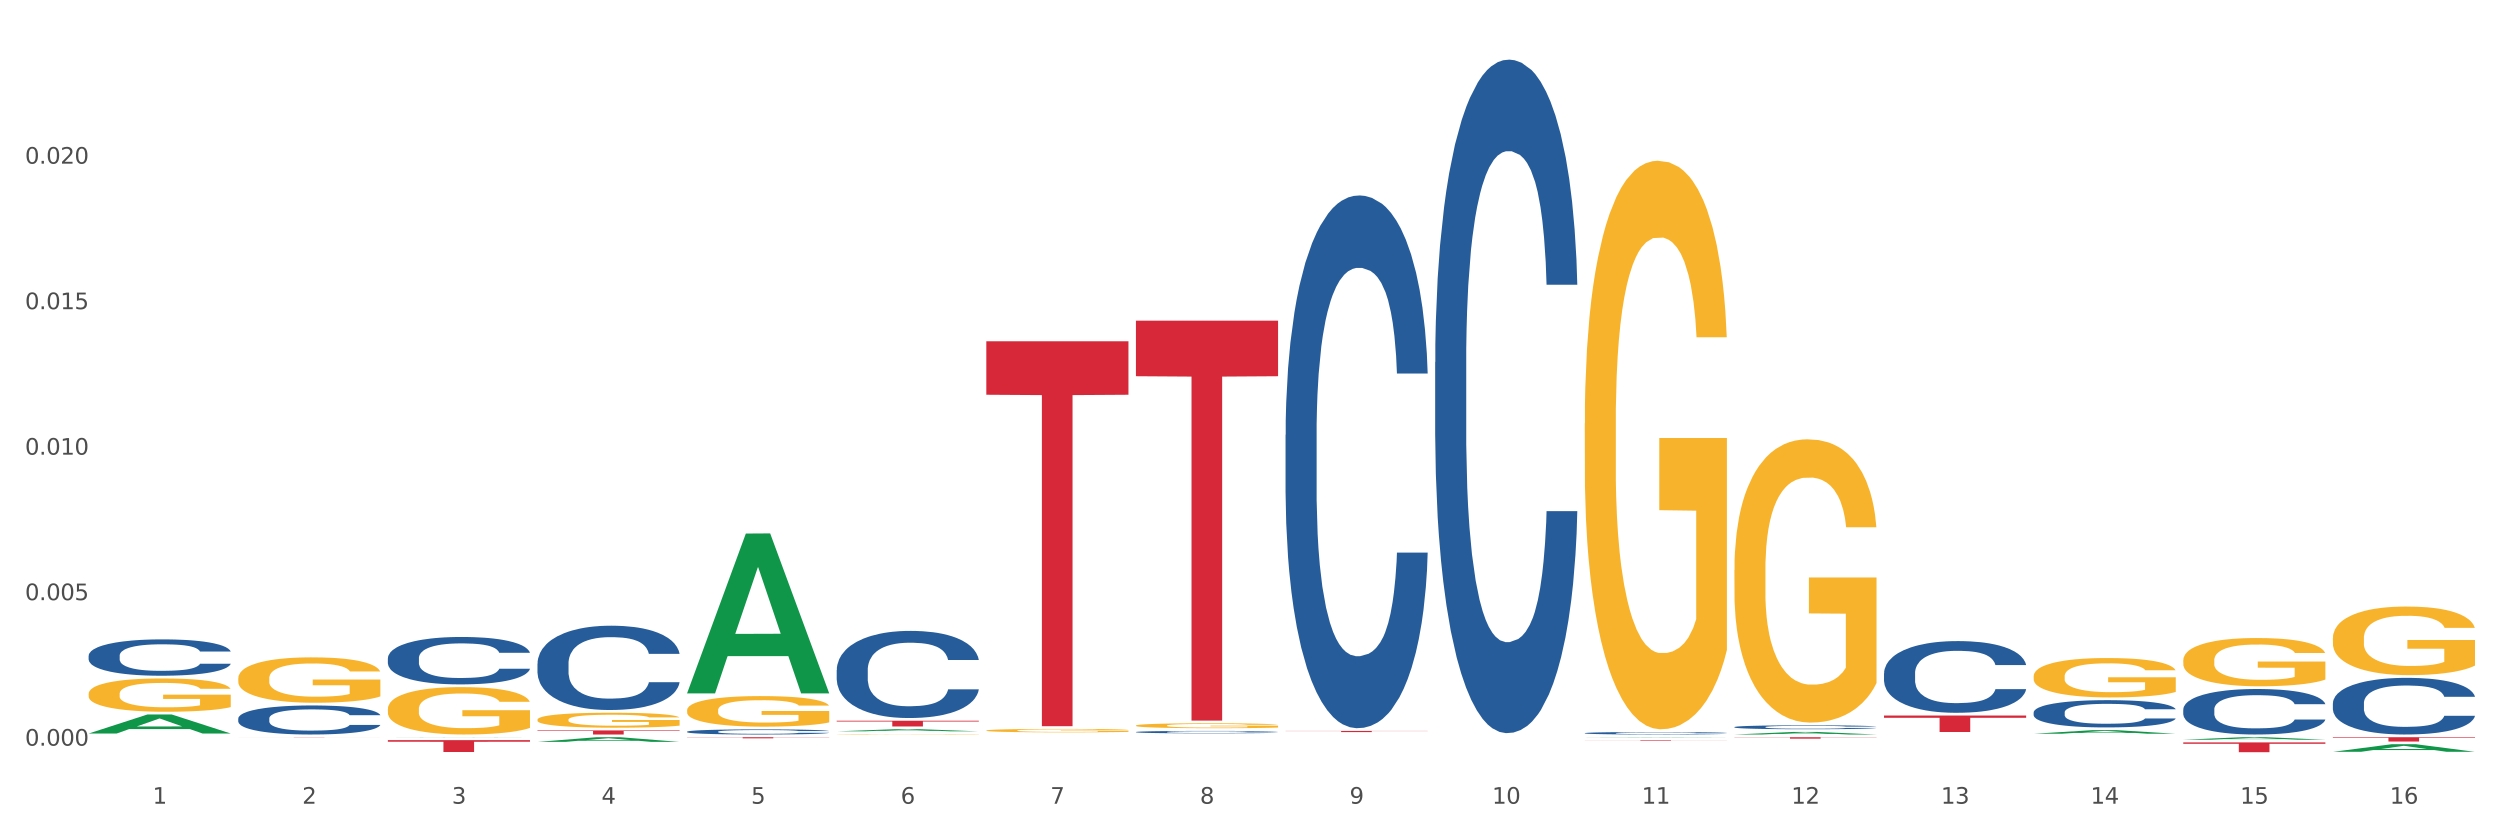<?xml version="1.0" encoding="utf-8" standalone="no"?>
<!DOCTYPE svg PUBLIC "-//W3C//DTD SVG 1.1//EN"
  "http://www.w3.org/Graphics/SVG/1.1/DTD/svg11.dtd">
<svg xmlns:xlink="http://www.w3.org/1999/xlink" width="1080pt" height="360pt" viewBox="0 0 1080 360" xmlns="http://www.w3.org/2000/svg" version="1.1">
 <rect x="0" y="0" width="1080" height="360" fill="#333333" stroke="none"/>
 <defs>
  <style type="text/css">*{stroke-linejoin: round; stroke-linecap: butt}</style>
 </defs>
 <g id="figure_1">
  <g id="patch_1">
   <path d="M 0 360 
L 1080 360 
L 1080 0 
L 0 0 
z
" style="fill: #ffffff; stroke: #ffffff; stroke-linejoin: miter"/>
  </g>
  <g id="axes_1">
   <g id="matplotlib.axis_1">
    <g id="xtick_1">
     <g id="text_1">
      <!-- 1 -->
      <g style="fill: #4d4d4d" transform="translate(65.93 347.204) scale(0.096 -0.096)">
       <defs>
        <path id="DejaVuSans-31" d="M 794 531 
L 1825 531 
L 1825 4091 
L 703 3866 
L 703 4441 
L 1819 4666 
L 2450 4666 
L 2450 531 
L 3481 531 
L 3481 0 
L 794 0 
L 794 531 
z
" transform="scale(0.016)"/>
       </defs>
       <use xlink:href="#DejaVuSans-31"/>
      </g>
     </g>
    </g>
    <g id="xtick_2">
     <g id="text_2">
      <!-- 2 -->
      <g style="fill: #4d4d4d" transform="translate(130.565 347.204) scale(0.096 -0.096)">
       <defs>
        <path id="DejaVuSans-32" d="M 1228 531 
L 3431 531 
L 3431 0 
L 469 0 
L 469 531 
Q 828 903 1448 1529 
Q 2069 2156 2228 2338 
Q 2531 2678 2651 2914 
Q 2772 3150 2772 3378 
Q 2772 3750 2511 3984 
Q 2250 4219 1831 4219 
Q 1534 4219 1204 4116 
Q 875 4013 500 3803 
L 500 4441 
Q 881 4594 1212 4672 
Q 1544 4750 1819 4750 
Q 2544 4750 2975 4387 
Q 3406 4025 3406 3419 
Q 3406 3131 3298 2873 
Q 3191 2616 2906 2266 
Q 2828 2175 2409 1742 
Q 1991 1309 1228 531 
z
" transform="scale(0.016)"/>
       </defs>
       <use xlink:href="#DejaVuSans-32"/>
      </g>
     </g>
    </g>
    <g id="xtick_3">
     <g id="text_3">
      <!-- 3 -->
      <g style="fill: #4d4d4d" transform="translate(195.199 347.204) scale(0.096 -0.096)">
       <defs>
        <path id="DejaVuSans-33" d="M 2597 2516 
Q 3050 2419 3304 2112 
Q 3559 1806 3559 1356 
Q 3559 666 3084 287 
Q 2609 -91 1734 -91 
Q 1441 -91 1130 -33 
Q 819 25 488 141 
L 488 750 
Q 750 597 1062 519 
Q 1375 441 1716 441 
Q 2309 441 2620 675 
Q 2931 909 2931 1356 
Q 2931 1769 2642 2001 
Q 2353 2234 1838 2234 
L 1294 2234 
L 1294 2753 
L 1863 2753 
Q 2328 2753 2575 2939 
Q 2822 3125 2822 3475 
Q 2822 3834 2567 4026 
Q 2313 4219 1838 4219 
Q 1578 4219 1281 4162 
Q 984 4106 628 3988 
L 628 4550 
Q 988 4650 1302 4700 
Q 1616 4750 1894 4750 
Q 2613 4750 3031 4423 
Q 3450 4097 3450 3541 
Q 3450 3153 3228 2886 
Q 3006 2619 2597 2516 
z
" transform="scale(0.016)"/>
       </defs>
       <use xlink:href="#DejaVuSans-33"/>
      </g>
     </g>
    </g>
    <g id="xtick_4">
     <g id="text_4">
      <!-- 4 -->
      <g style="fill: #4d4d4d" transform="translate(259.833 347.204) scale(0.096 -0.096)">
       <defs>
        <path id="DejaVuSans-34" d="M 2419 4116 
L 825 1625 
L 2419 1625 
L 2419 4116 
z
M 2253 4666 
L 3047 4666 
L 3047 1625 
L 3713 1625 
L 3713 1100 
L 3047 1100 
L 3047 0 
L 2419 0 
L 2419 1100 
L 313 1100 
L 313 1709 
L 2253 4666 
z
" transform="scale(0.016)"/>
       </defs>
       <use xlink:href="#DejaVuSans-34"/>
      </g>
     </g>
    </g>
    <g id="xtick_5">
     <g id="text_5">
      <!-- 5 -->
      <g style="fill: #4d4d4d" transform="translate(324.467 347.204) scale(0.096 -0.096)">
       <defs>
        <path id="DejaVuSans-35" d="M 691 4666 
L 3169 4666 
L 3169 4134 
L 1269 4134 
L 1269 2991 
Q 1406 3038 1543 3061 
Q 1681 3084 1819 3084 
Q 2600 3084 3056 2656 
Q 3513 2228 3513 1497 
Q 3513 744 3044 326 
Q 2575 -91 1722 -91 
Q 1428 -91 1123 -41 
Q 819 9 494 109 
L 494 744 
Q 775 591 1075 516 
Q 1375 441 1709 441 
Q 2250 441 2565 725 
Q 2881 1009 2881 1497 
Q 2881 1984 2565 2268 
Q 2250 2553 1709 2553 
Q 1456 2553 1204 2497 
Q 953 2441 691 2322 
L 691 4666 
z
" transform="scale(0.016)"/>
       </defs>
       <use xlink:href="#DejaVuSans-35"/>
      </g>
     </g>
    </g>
    <g id="xtick_6">
     <g id="text_6">
      <!-- 6 -->
      <g style="fill: #4d4d4d" transform="translate(389.102 347.204) scale(0.096 -0.096)">
       <defs>
        <path id="DejaVuSans-36" d="M 2113 2584 
Q 1688 2584 1439 2293 
Q 1191 2003 1191 1497 
Q 1191 994 1439 701 
Q 1688 409 2113 409 
Q 2538 409 2786 701 
Q 3034 994 3034 1497 
Q 3034 2003 2786 2293 
Q 2538 2584 2113 2584 
z
M 3366 4563 
L 3366 3988 
Q 3128 4100 2886 4159 
Q 2644 4219 2406 4219 
Q 1781 4219 1451 3797 
Q 1122 3375 1075 2522 
Q 1259 2794 1537 2939 
Q 1816 3084 2150 3084 
Q 2853 3084 3261 2657 
Q 3669 2231 3669 1497 
Q 3669 778 3244 343 
Q 2819 -91 2113 -91 
Q 1303 -91 875 529 
Q 447 1150 447 2328 
Q 447 3434 972 4092 
Q 1497 4750 2381 4750 
Q 2619 4750 2861 4703 
Q 3103 4656 3366 4563 
z
" transform="scale(0.016)"/>
       </defs>
       <use xlink:href="#DejaVuSans-36"/>
      </g>
     </g>
    </g>
    <g id="xtick_7">
     <g id="text_7">
      <!-- 7 -->
      <g style="fill: #4d4d4d" transform="translate(453.736 347.204) scale(0.096 -0.096)">
       <defs>
        <path id="DejaVuSans-37" d="M 525 4666 
L 3525 4666 
L 3525 4397 
L 1831 0 
L 1172 0 
L 2766 4134 
L 525 4134 
L 525 4666 
z
" transform="scale(0.016)"/>
       </defs>
       <use xlink:href="#DejaVuSans-37"/>
      </g>
     </g>
    </g>
    <g id="xtick_8">
     <g id="text_8">
      <!-- 8 -->
      <g style="fill: #4d4d4d" transform="translate(518.37 347.204) scale(0.096 -0.096)">
       <defs>
        <path id="DejaVuSans-38" d="M 2034 2216 
Q 1584 2216 1326 1975 
Q 1069 1734 1069 1313 
Q 1069 891 1326 650 
Q 1584 409 2034 409 
Q 2484 409 2743 651 
Q 3003 894 3003 1313 
Q 3003 1734 2745 1975 
Q 2488 2216 2034 2216 
z
M 1403 2484 
Q 997 2584 770 2862 
Q 544 3141 544 3541 
Q 544 4100 942 4425 
Q 1341 4750 2034 4750 
Q 2731 4750 3128 4425 
Q 3525 4100 3525 3541 
Q 3525 3141 3298 2862 
Q 3072 2584 2669 2484 
Q 3125 2378 3379 2068 
Q 3634 1759 3634 1313 
Q 3634 634 3220 271 
Q 2806 -91 2034 -91 
Q 1263 -91 848 271 
Q 434 634 434 1313 
Q 434 1759 690 2068 
Q 947 2378 1403 2484 
z
M 1172 3481 
Q 1172 3119 1398 2916 
Q 1625 2713 2034 2713 
Q 2441 2713 2670 2916 
Q 2900 3119 2900 3481 
Q 2900 3844 2670 4047 
Q 2441 4250 2034 4250 
Q 1625 4250 1398 4047 
Q 1172 3844 1172 3481 
z
" transform="scale(0.016)"/>
       </defs>
       <use xlink:href="#DejaVuSans-38"/>
      </g>
     </g>
    </g>
    <g id="xtick_9">
     <g id="text_9">
      <!-- 9 -->
      <g style="fill: #4d4d4d" transform="translate(583.005 347.204) scale(0.096 -0.096)">
       <defs>
        <path id="DejaVuSans-39" d="M 703 97 
L 703 672 
Q 941 559 1184 500 
Q 1428 441 1663 441 
Q 2288 441 2617 861 
Q 2947 1281 2994 2138 
Q 2813 1869 2534 1725 
Q 2256 1581 1919 1581 
Q 1219 1581 811 2004 
Q 403 2428 403 3163 
Q 403 3881 828 4315 
Q 1253 4750 1959 4750 
Q 2769 4750 3195 4129 
Q 3622 3509 3622 2328 
Q 3622 1225 3098 567 
Q 2575 -91 1691 -91 
Q 1453 -91 1209 -44 
Q 966 3 703 97 
z
M 1959 2075 
Q 2384 2075 2632 2365 
Q 2881 2656 2881 3163 
Q 2881 3666 2632 3958 
Q 2384 4250 1959 4250 
Q 1534 4250 1286 3958 
Q 1038 3666 1038 3163 
Q 1038 2656 1286 2365 
Q 1534 2075 1959 2075 
z
" transform="scale(0.016)"/>
       </defs>
       <use xlink:href="#DejaVuSans-39"/>
      </g>
     </g>
    </g>
    <g id="xtick_10">
     <g id="text_10">
      <!-- 10 -->
      <g style="fill: #4d4d4d" transform="translate(644.585 347.204) scale(0.096 -0.096)">
       <defs>
        <path id="DejaVuSans-30" d="M 2034 4250 
Q 1547 4250 1301 3770 
Q 1056 3291 1056 2328 
Q 1056 1369 1301 889 
Q 1547 409 2034 409 
Q 2525 409 2770 889 
Q 3016 1369 3016 2328 
Q 3016 3291 2770 3770 
Q 2525 4250 2034 4250 
z
M 2034 4750 
Q 2819 4750 3233 4129 
Q 3647 3509 3647 2328 
Q 3647 1150 3233 529 
Q 2819 -91 2034 -91 
Q 1250 -91 836 529 
Q 422 1150 422 2328 
Q 422 3509 836 4129 
Q 1250 4750 2034 4750 
z
" transform="scale(0.016)"/>
       </defs>
       <use xlink:href="#DejaVuSans-31"/>
       <use xlink:href="#DejaVuSans-30" transform="translate(63.623 0)"/>
      </g>
     </g>
    </g>
    <g id="xtick_11">
     <g id="text_11">
      <!-- 11 -->
      <g style="fill: #4d4d4d" transform="translate(709.219 347.204) scale(0.096 -0.096)">
       <use xlink:href="#DejaVuSans-31"/>
       <use xlink:href="#DejaVuSans-31" transform="translate(63.623 0)"/>
      </g>
     </g>
    </g>
    <g id="xtick_12">
     <g id="text_12">
      <!-- 12 -->
      <g style="fill: #4d4d4d" transform="translate(773.854 347.204) scale(0.096 -0.096)">
       <use xlink:href="#DejaVuSans-31"/>
       <use xlink:href="#DejaVuSans-32" transform="translate(63.623 0)"/>
      </g>
     </g>
    </g>
    <g id="xtick_13">
     <g id="text_13">
      <!-- 13 -->
      <g style="fill: #4d4d4d" transform="translate(838.488 347.204) scale(0.096 -0.096)">
       <use xlink:href="#DejaVuSans-31"/>
       <use xlink:href="#DejaVuSans-33" transform="translate(63.623 0)"/>
      </g>
     </g>
    </g>
    <g id="xtick_14">
     <g id="text_14">
      <!-- 14 -->
      <g style="fill: #4d4d4d" transform="translate(903.122 347.204) scale(0.096 -0.096)">
       <use xlink:href="#DejaVuSans-31"/>
       <use xlink:href="#DejaVuSans-34" transform="translate(63.623 0)"/>
      </g>
     </g>
    </g>
    <g id="xtick_15">
     <g id="text_15">
      <!-- 15 -->
      <g style="fill: #4d4d4d" transform="translate(967.756 347.204) scale(0.096 -0.096)">
       <use xlink:href="#DejaVuSans-31"/>
       <use xlink:href="#DejaVuSans-35" transform="translate(63.623 0)"/>
      </g>
     </g>
    </g>
    <g id="xtick_16">
     <g id="text_16">
      <!-- 16 -->
      <g style="fill: #4d4d4d" transform="translate(1032.391 347.204) scale(0.096 -0.096)">
       <use xlink:href="#DejaVuSans-31"/>
       <use xlink:href="#DejaVuSans-36" transform="translate(63.623 0)"/>
      </g>
     </g>
    </g>
    <g id="xtick_17"/>
    <g id="xtick_18"/>
    <g id="xtick_19"/>
    <g id="xtick_20"/>
    <g id="xtick_21"/>
    <g id="xtick_22"/>
    <g id="xtick_23"/>
    <g id="xtick_24"/>
    <g id="xtick_25"/>
    <g id="xtick_26"/>
    <g id="xtick_27"/>
    <g id="xtick_28"/>
    <g id="xtick_29"/>
    <g id="xtick_30"/>
    <g id="xtick_31"/>
   </g>
   <g id="matplotlib.axis_2">
    <g id="ytick_1">
     <g id="text_17">
      <!-- 0.000 -->
      <g style="fill: #4d4d4d" transform="translate(10.8 322.127) scale(0.096 -0.096)">
       <defs>
        <path id="DejaVuSans-2e" d="M 684 794 
L 1344 794 
L 1344 0 
L 684 0 
L 684 794 
z
" transform="scale(0.016)"/>
       </defs>
       <use xlink:href="#DejaVuSans-30"/>
       <use xlink:href="#DejaVuSans-2e" transform="translate(63.623 0)"/>
       <use xlink:href="#DejaVuSans-30" transform="translate(95.41 0)"/>
       <use xlink:href="#DejaVuSans-30" transform="translate(159.033 0)"/>
       <use xlink:href="#DejaVuSans-30" transform="translate(222.656 0)"/>
      </g>
     </g>
    </g>
    <g id="ytick_2">
     <g id="text_18">
      <!-- 0.005 -->
      <g style="fill: #4d4d4d" transform="translate(10.8 259.274) scale(0.096 -0.096)">
       <use xlink:href="#DejaVuSans-30"/>
       <use xlink:href="#DejaVuSans-2e" transform="translate(63.623 0)"/>
       <use xlink:href="#DejaVuSans-30" transform="translate(95.41 0)"/>
       <use xlink:href="#DejaVuSans-30" transform="translate(159.033 0)"/>
       <use xlink:href="#DejaVuSans-35" transform="translate(222.656 0)"/>
      </g>
     </g>
    </g>
    <g id="ytick_3">
     <g id="text_19">
      <!-- 0.010 -->
      <g style="fill: #4d4d4d" transform="translate(10.8 196.42) scale(0.096 -0.096)">
       <use xlink:href="#DejaVuSans-30"/>
       <use xlink:href="#DejaVuSans-2e" transform="translate(63.623 0)"/>
       <use xlink:href="#DejaVuSans-30" transform="translate(95.41 0)"/>
       <use xlink:href="#DejaVuSans-31" transform="translate(159.033 0)"/>
       <use xlink:href="#DejaVuSans-30" transform="translate(222.656 0)"/>
      </g>
     </g>
    </g>
    <g id="ytick_4">
     <g id="text_20">
      <!-- 0.015 -->
      <g style="fill: #4d4d4d" transform="translate(10.8 133.567) scale(0.096 -0.096)">
       <use xlink:href="#DejaVuSans-30"/>
       <use xlink:href="#DejaVuSans-2e" transform="translate(63.623 0)"/>
       <use xlink:href="#DejaVuSans-30" transform="translate(95.41 0)"/>
       <use xlink:href="#DejaVuSans-31" transform="translate(159.033 0)"/>
       <use xlink:href="#DejaVuSans-35" transform="translate(222.656 0)"/>
      </g>
     </g>
    </g>
    <g id="ytick_5">
     <g id="text_21">
      <!-- 0.020 -->
      <g style="fill: #4d4d4d" transform="translate(10.8 70.713) scale(0.096 -0.096)">
       <use xlink:href="#DejaVuSans-30"/>
       <use xlink:href="#DejaVuSans-2e" transform="translate(63.623 0)"/>
       <use xlink:href="#DejaVuSans-30" transform="translate(95.41 0)"/>
       <use xlink:href="#DejaVuSans-32" transform="translate(159.033 0)"/>
       <use xlink:href="#DejaVuSans-30" transform="translate(222.656 0)"/>
      </g>
     </g>
    </g>
    <g id="ytick_6"/>
    <g id="ytick_7"/>
    <g id="ytick_8"/>
    <g id="ytick_9"/>
    <g id="ytick_10"/>
   </g>
   <g id="PolyCollection_1">
    <path d="M 38.283 316.873 
L 38.346 316.866 
L 63.667 308.657 
L 74.175 308.65 
L 99.686 316.889 
L 87.532 316.889 
L 82.024 314.97 
L 55.881 314.97 
L 55.691 315.001 
L 50.374 316.889 
L 38.283 316.889 
L 38.283 316.873 
L 59.173 313.825 
L 78.733 313.818 
L 69.048 310.406 
L 68.921 310.39 
L 68.794 310.414 
L 59.109 313.818 
L 59.173 313.825 
L 38.283 316.873 
z
" clip-path="url(#p58d33c8334)" style="fill: #109648"/>
    <path d="M 167.552 318.553 
L 167.615 318.553 
L 192.936 318.48 
L 203.444 318.48 
L 228.954 318.553 
L 216.8 318.553 
L 211.293 318.536 
L 185.149 318.536 
L 184.96 318.536 
L 179.642 318.553 
L 167.552 318.553 
L 167.552 318.553 
L 188.441 318.526 
L 208.001 318.526 
L 198.316 318.495 
L 198.19 318.495 
L 198.063 318.496 
L 188.378 318.526 
L 188.441 318.526 
L 167.552 318.553 
z
" clip-path="url(#p58d33c8334)" style="fill: #109648"/>
    <path d="M 749.26 317.307 
L 749.324 317.306 
L 774.644 316.199 
L 785.152 316.198 
L 810.663 317.309 
L 798.509 317.309 
L 793.002 317.05 
L 766.858 317.05 
L 766.668 317.055 
L 761.351 317.309 
L 749.26 317.309 
L 749.26 317.307 
L 770.15 316.896 
L 789.71 316.895 
L 780.025 316.435 
L 779.898 316.433 
L 779.772 316.436 
L 770.086 316.895 
L 770.15 316.896 
L 749.26 317.307 
z
" clip-path="url(#p58d33c8334)" style="fill: #109648"/>
    <path d="M 878.529 316.979 
L 878.592 316.978 
L 903.913 315.422 
L 914.421 315.421 
L 939.931 316.982 
L 927.777 316.982 
L 922.27 316.618 
L 896.127 316.618 
L 895.937 316.624 
L 890.619 316.982 
L 878.529 316.982 
L 878.529 316.979 
L 899.418 316.401 
L 918.979 316.4 
L 909.293 315.753 
L 909.167 315.75 
L 909.04 315.755 
L 899.355 316.4 
L 899.418 316.401 
L 878.529 316.979 
z
" clip-path="url(#p58d33c8334)" style="fill: #109648"/>
    <path d="M 943.163 319.555 
L 943.226 319.554 
L 968.547 318.481 
L 979.055 318.48 
L 1004.566 319.557 
L 992.412 319.557 
L 986.905 319.307 
L 960.761 319.307 
L 960.571 319.311 
L 955.254 319.557 
L 943.163 319.557 
L 943.163 319.555 
L 964.053 319.157 
L 983.613 319.156 
L 973.928 318.71 
L 973.801 318.708 
L 973.675 318.711 
L 963.989 319.156 
L 964.053 319.157 
L 943.163 319.555 
z
" clip-path="url(#p58d33c8334)" style="fill: #109648"/>
    <path d="M 1007.797 324.786 
L 1007.861 324.783 
L 1033.181 321.505 
L 1043.689 321.502 
L 1069.2 324.792 
L 1057.046 324.792 
L 1051.539 324.026 
L 1025.395 324.026 
L 1025.205 324.038 
L 1019.888 324.792 
L 1007.797 324.792 
L 1007.797 324.786 
L 1028.687 323.569 
L 1048.247 323.566 
L 1038.562 322.204 
L 1038.435 322.197 
L 1038.309 322.207 
L 1028.624 323.566 
L 1028.687 323.569 
L 1007.797 324.786 
z
" clip-path="url(#p58d33c8334)" style="fill: #109648"/>
    <path d="M 1007.797 318.48 
L 1069.2 318.48 
L 1069.2 318.737 
L 1045.046 318.739 
L 1045.046 320.331 
L 1031.806 320.331 
L 1031.806 318.739 
L 1007.797 318.737 
L 1007.797 318.482 
L 1007.797 318.48 
z
" clip-path="url(#p58d33c8334)" style="fill: #d62839"/>
    <path d="M 943.163 320.728 
L 1004.566 320.728 
L 1004.566 321.315 
L 980.412 321.319 
L 980.412 324.95 
L 967.171 324.95 
L 967.171 321.319 
L 943.163 321.315 
L 943.163 320.732 
L 943.163 320.728 
z
" clip-path="url(#p58d33c8334)" style="fill: #d62839"/>
    <path d="M 232.186 320.496 
L 232.249 320.494 
L 257.57 318.482 
L 268.078 318.48 
L 293.588 320.5 
L 281.435 320.5 
L 275.927 320.029 
L 249.784 320.029 
L 249.594 320.037 
L 244.276 320.5 
L 232.186 320.5 
L 232.186 320.496 
L 253.075 319.749 
L 272.636 319.747 
L 262.95 318.91 
L 262.824 318.907 
L 262.697 318.912 
L 253.012 319.747 
L 253.075 319.749 
L 232.186 320.496 
z
" clip-path="url(#p58d33c8334)" style="fill: #109648"/>
    <path d="M 102.917 318.539 
L 164.32 318.539 
L 164.32 318.55 
L 140.166 318.55 
L 140.166 318.623 
L 126.925 318.623 
L 126.925 318.55 
L 102.917 318.55 
L 102.917 318.539 
L 102.917 318.539 
z
" clip-path="url(#p58d33c8334)" style="fill: #d62839"/>
    <path d="M 167.552 319.724 
L 228.954 319.724 
L 228.954 320.44 
L 204.801 320.445 
L 204.801 324.878 
L 191.56 324.878 
L 191.56 320.445 
L 167.552 320.44 
L 167.552 319.729 
L 167.552 319.724 
z
" clip-path="url(#p58d33c8334)" style="fill: #d62839"/>
    <path d="M 555.357 315.76 
L 616.76 315.76 
L 616.76 315.83 
L 592.606 315.83 
L 592.606 316.266 
L 579.365 316.266 
L 579.365 315.83 
L 555.357 315.83 
L 555.357 315.76 
L 555.357 315.76 
z
" clip-path="url(#p58d33c8334)" style="fill: #d62839"/>
    <path d="M 684.626 319.774 
L 746.029 319.774 
L 746.029 319.809 
L 721.875 319.809 
L 721.875 320.024 
L 708.634 320.024 
L 708.634 319.809 
L 684.626 319.809 
L 684.626 319.774 
L 684.626 319.774 
z
" clip-path="url(#p58d33c8334)" style="fill: #d62839"/>
    <path d="M 749.26 318.48 
L 810.663 318.48 
L 810.663 318.566 
L 786.509 318.566 
L 786.509 319.098 
L 773.268 319.098 
L 773.268 318.566 
L 749.26 318.566 
L 749.26 318.48 
L 749.26 318.48 
z
" clip-path="url(#p58d33c8334)" style="fill: #d62839"/>
    <path d="M 296.82 318.48 
L 358.223 318.48 
L 358.223 318.546 
L 334.069 318.547 
L 334.069 318.956 
L 320.828 318.956 
L 320.828 318.547 
L 296.82 318.546 
L 296.82 318.48 
L 296.82 318.48 
z
" clip-path="url(#p58d33c8334)" style="fill: #d62839"/>
    <path d="M 232.186 315.542 
L 293.588 315.542 
L 293.588 315.788 
L 269.435 315.789 
L 269.435 317.309 
L 256.194 317.309 
L 256.194 315.789 
L 232.186 315.788 
L 232.186 315.544 
L 232.186 315.542 
z
" clip-path="url(#p58d33c8334)" style="fill: #d62839"/>
    <path d="M 361.454 311.361 
L 422.857 311.361 
L 422.857 311.705 
L 398.703 311.707 
L 398.703 313.834 
L 385.463 313.834 
L 385.463 311.707 
L 361.454 311.705 
L 361.454 311.364 
L 361.454 311.361 
z
" clip-path="url(#p58d33c8334)" style="fill: #d62839"/>
    <path d="M 684.626 318.603 
L 684.689 318.603 
L 710.01 318.48 
L 720.518 318.48 
L 746.029 318.603 
L 733.875 318.603 
L 728.367 318.575 
L 702.224 318.575 
L 702.034 318.575 
L 696.717 318.603 
L 684.626 318.603 
L 684.626 318.603 
L 705.515 318.557 
L 725.076 318.557 
L 715.391 318.506 
L 715.264 318.506 
L 715.137 318.506 
L 705.452 318.557 
L 705.515 318.557 
L 684.626 318.603 
z
" clip-path="url(#p58d33c8334)" style="fill: #109648"/>
    <path d="M 490.723 138.52 
L 552.126 138.52 
L 552.126 162.529 
L 527.972 162.691 
L 527.972 311.286 
L 514.731 311.286 
L 514.731 162.691 
L 490.723 162.529 
L 490.723 138.682 
L 490.723 138.52 
z
" clip-path="url(#p58d33c8334)" style="fill: #d62839"/>
    <path d="M 813.895 309.101 
L 875.297 309.101 
L 875.297 310.089 
L 851.143 310.096 
L 851.143 316.21 
L 837.903 316.21 
L 837.903 310.096 
L 813.895 310.089 
L 813.895 309.108 
L 813.895 309.101 
z
" clip-path="url(#p58d33c8334)" style="fill: #d62839"/>
    <path d="M 296.82 316.085 
L 296.893 316.083 
L 296.893 316.026 
L 297.11 315.949 
L 297.909 315.807 
L 298.925 315.7 
L 300.667 315.574 
L 301.61 315.521 
L 302.844 315.462 
L 305.385 315.367 
L 308.288 315.286 
L 310.32 315.241 
L 311.844 315.213 
L 315.255 315.162 
L 317.215 315.14 
L 319.247 315.121 
L 320.989 315.109 
L 323.892 315.095 
L 326.215 315.089 
L 328.9 315.087 
L 331.15 315.089 
L 334.126 315.097 
L 338.481 315.121 
L 340.15 315.136 
L 342.4 315.16 
L 344.723 315.192 
L 346.61 315.225 
L 348.787 315.272 
L 351.037 315.332 
L 353.215 315.41 
L 354.739 315.481 
L 355.973 315.556 
L 357.061 315.647 
L 357.86 315.746 
L 358.223 315.83 
L 344.941 315.83 
L 344.578 315.755 
L 343.852 315.673 
L 343.126 315.619 
L 342.328 315.574 
L 341.094 315.523 
L 340.005 315.491 
L 338.191 315.452 
L 336.521 315.428 
L 335.142 315.414 
L 333.473 315.401 
L 329.917 315.389 
L 327.376 315.389 
L 325.78 315.393 
L 323.82 315.403 
L 322.151 315.418 
L 320.191 315.442 
L 318.667 315.468 
L 317.143 315.503 
L 316.272 315.527 
L 314.965 315.572 
L 314.094 315.608 
L 312.933 315.671 
L 312.28 315.716 
L 311.118 315.832 
L 310.61 315.917 
L 310.393 315.976 
L 310.247 316.041 
L 310.247 316.357 
L 310.683 316.499 
L 311.046 316.56 
L 311.626 316.629 
L 312.715 316.718 
L 314.312 316.806 
L 315.981 316.869 
L 317.36 316.907 
L 318.667 316.936 
L 319.973 316.958 
L 321.57 316.978 
L 322.876 316.99 
L 324.836 317.003 
L 327.159 317.009 
L 328.973 317.009 
L 332.675 316.999 
L 334.344 316.988 
L 335.941 316.974 
L 337.683 316.952 
L 339.062 316.928 
L 339.86 316.909 
L 341.166 316.871 
L 342.183 316.83 
L 343.054 316.783 
L 343.634 316.743 
L 344.287 316.682 
L 344.795 316.613 
L 344.941 316.576 
L 358.223 316.576 
L 357.932 316.649 
L 357.424 316.721 
L 356.408 316.816 
L 355.61 316.871 
L 354.376 316.938 
L 353.07 316.994 
L 351.255 317.057 
L 349.586 317.104 
L 347.844 317.145 
L 345.957 317.181 
L 342.546 317.232 
L 341.312 317.246 
L 338.699 317.27 
L 336.667 317.285 
L 333.691 317.299 
L 330.642 317.307 
L 327.449 317.309 
L 324.618 317.305 
L 321.497 317.293 
L 319.538 317.281 
L 317.36 317.262 
L 314.82 317.234 
L 312.425 317.199 
L 310.175 317.159 
L 308.07 317.112 
L 306.11 317.059 
L 303.57 316.972 
L 301.683 316.887 
L 300.304 316.808 
L 299.36 316.741 
L 298.417 316.656 
L 297.909 316.597 
L 297.11 316.455 
L 296.82 316.323 
L 296.82 316.085 
z
" clip-path="url(#p58d33c8334)" style="fill: #255c99"/>
    <path d="M 296.82 306.814 
L 296.893 306.802 
L 296.893 306.368 
L 297.038 305.994 
L 297.763 305.089 
L 298.85 304.342 
L 299.647 303.944 
L 300.445 303.618 
L 301.387 303.293 
L 302.547 302.955 
L 304.65 302.461 
L 305.954 302.208 
L 307.549 301.942 
L 310.449 301.556 
L 312.551 301.339 
L 314.726 301.158 
L 318.278 300.941 
L 320.598 300.845 
L 323.063 300.773 
L 326.035 300.724 
L 328.283 300.712 
L 333.212 300.748 
L 337.417 300.857 
L 339.447 300.941 
L 342.057 301.086 
L 343.434 301.183 
L 345.681 301.376 
L 348.001 301.629 
L 349.596 301.846 
L 351.988 302.256 
L 353.801 302.666 
L 355.468 303.172 
L 356.338 303.522 
L 356.99 303.847 
L 357.57 304.221 
L 358.15 304.812 
L 345.101 304.812 
L 344.594 304.39 
L 343.796 303.992 
L 342.637 303.606 
L 341.622 303.365 
L 339.882 303.064 
L 338.287 302.871 
L 336.619 302.726 
L 334.59 302.605 
L 332.995 302.545 
L 330.747 302.497 
L 326.325 302.509 
L 323.353 302.605 
L 321.323 302.726 
L 320.018 302.835 
L 318.858 302.955 
L 317.554 303.124 
L 316.031 303.377 
L 314.944 303.606 
L 313.856 303.896 
L 312.986 304.185 
L 312.189 304.523 
L 311.536 304.884 
L 311.029 305.258 
L 310.594 305.716 
L 310.232 306.476 
L 310.232 308.128 
L 310.377 308.502 
L 310.739 308.996 
L 311.174 309.37 
L 311.899 309.816 
L 312.551 310.118 
L 313.784 310.552 
L 315.161 310.914 
L 316.249 311.143 
L 317.336 311.336 
L 319.221 311.601 
L 321.323 311.818 
L 323.136 311.951 
L 325.6 312.071 
L 327.268 312.119 
L 328.718 312.143 
L 332.27 312.143 
L 334.807 312.107 
L 337.634 312.023 
L 339.809 311.914 
L 341.622 311.782 
L 343.651 311.565 
L 344.956 311.36 
L 344.956 308.84 
L 329.008 308.827 
L 329.008 307.151 
L 358.223 307.151 
L 358.223 312.071 
L 356.99 312.324 
L 355.613 312.553 
L 354.163 312.758 
L 351.988 313.012 
L 349.378 313.253 
L 347.059 313.422 
L 344.594 313.566 
L 341.694 313.699 
L 337.924 313.82 
L 335.605 313.868 
L 332.705 313.904 
L 329.298 313.916 
L 326.325 313.892 
L 323.426 313.832 
L 320.381 313.723 
L 317.409 313.566 
L 315.161 313.41 
L 312.914 313.217 
L 310.522 312.963 
L 308.637 312.722 
L 307.187 312.505 
L 305.592 312.228 
L 303.852 311.866 
L 302.547 311.541 
L 301.387 311.203 
L 300.155 310.769 
L 299.285 310.395 
L 298.415 309.925 
L 297.908 309.575 
L 297.328 309.032 
L 296.893 308.273 
L 296.82 306.814 
z
" clip-path="url(#p58d33c8334)" style="fill: #f7b32b"/>
    <path d="M 426.089 315.579 
L 426.161 315.578 
L 426.161 315.529 
L 426.306 315.488 
L 427.031 315.387 
L 428.119 315.304 
L 428.916 315.259 
L 429.713 315.223 
L 430.656 315.187 
L 431.816 315.149 
L 433.918 315.094 
L 435.223 315.066 
L 436.818 315.036 
L 439.718 314.993 
L 441.82 314.969 
L 443.995 314.949 
L 447.547 314.925 
L 449.867 314.914 
L 452.332 314.906 
L 455.304 314.901 
L 457.551 314.899 
L 462.481 314.903 
L 466.686 314.916 
L 468.715 314.925 
L 471.325 314.941 
L 472.703 314.952 
L 474.95 314.973 
L 477.27 315.001 
L 478.865 315.026 
L 481.257 315.071 
L 483.069 315.117 
L 484.737 315.173 
L 485.606 315.212 
L 486.259 315.249 
L 486.839 315.29 
L 487.419 315.356 
L 474.37 315.356 
L 473.862 315.309 
L 473.065 315.265 
L 471.905 315.222 
L 470.89 315.195 
L 469.15 315.161 
L 467.555 315.14 
L 465.888 315.124 
L 463.858 315.11 
L 462.263 315.104 
L 460.016 315.098 
L 455.594 315.1 
L 452.622 315.11 
L 450.592 315.124 
L 449.287 315.136 
L 448.127 315.149 
L 446.822 315.168 
L 445.3 315.196 
L 444.212 315.222 
L 443.125 315.254 
L 442.255 315.286 
L 441.458 315.324 
L 440.805 315.364 
L 440.298 315.406 
L 439.863 315.457 
L 439.5 315.542 
L 439.5 315.726 
L 439.645 315.767 
L 440.008 315.822 
L 440.443 315.864 
L 441.168 315.914 
L 441.82 315.947 
L 443.052 315.996 
L 444.43 316.036 
L 445.517 316.061 
L 446.605 316.083 
L 448.489 316.112 
L 450.592 316.137 
L 452.404 316.151 
L 454.869 316.165 
L 456.536 316.17 
L 457.986 316.173 
L 461.538 316.173 
L 464.076 316.169 
L 466.903 316.159 
L 469.078 316.147 
L 470.89 316.133 
L 472.92 316.108 
L 474.225 316.086 
L 474.225 315.805 
L 458.276 315.803 
L 458.276 315.617 
L 487.491 315.617 
L 487.491 316.165 
L 486.259 316.193 
L 484.882 316.219 
L 483.432 316.241 
L 481.257 316.27 
L 478.647 316.296 
L 476.327 316.315 
L 473.862 316.331 
L 470.963 316.346 
L 467.193 316.36 
L 464.873 316.365 
L 461.973 316.369 
L 458.566 316.37 
L 455.594 316.368 
L 452.694 316.361 
L 449.649 316.349 
L 446.677 316.331 
L 444.43 316.314 
L 442.182 316.292 
L 439.79 316.264 
L 437.905 316.237 
L 436.455 316.213 
L 434.861 316.182 
L 433.121 316.142 
L 431.816 316.106 
L 430.656 316.068 
L 429.424 316.02 
L 428.554 315.978 
L 427.684 315.926 
L 427.176 315.887 
L 426.596 315.826 
L 426.161 315.742 
L 426.089 315.579 
z
" clip-path="url(#p58d33c8334)" style="fill: #f7b32b"/>
    <path d="M 490.723 313.441 
L 490.796 313.439 
L 490.796 313.369 
L 490.941 313.308 
L 491.665 313.163 
L 492.753 313.042 
L 493.55 312.978 
L 494.348 312.925 
L 495.29 312.873 
L 496.45 312.818 
L 498.552 312.739 
L 499.857 312.698 
L 501.452 312.655 
L 504.352 312.593 
L 506.454 312.558 
L 508.629 312.529 
L 512.181 312.494 
L 514.501 312.478 
L 516.966 312.466 
L 519.938 312.459 
L 522.186 312.457 
L 527.115 312.463 
L 531.32 312.48 
L 533.35 312.494 
L 535.959 312.517 
L 537.337 312.533 
L 539.584 312.564 
L 541.904 312.605 
L 543.499 312.64 
L 545.891 312.706 
L 547.703 312.772 
L 549.371 312.853 
L 550.241 312.91 
L 550.893 312.962 
L 551.473 313.023 
L 552.053 313.118 
L 539.004 313.118 
L 538.497 313.05 
L 537.699 312.986 
L 536.539 312.923 
L 535.524 312.885 
L 533.785 312.836 
L 532.19 312.805 
L 530.522 312.781 
L 528.493 312.762 
L 526.898 312.752 
L 524.65 312.745 
L 520.228 312.746 
L 517.256 312.762 
L 515.226 312.781 
L 513.921 312.799 
L 512.761 312.818 
L 511.456 312.846 
L 509.934 312.886 
L 508.847 312.923 
L 507.759 312.97 
L 506.889 313.017 
L 506.092 313.071 
L 505.439 313.13 
L 504.932 313.19 
L 504.497 313.264 
L 504.134 313.386 
L 504.134 313.653 
L 504.279 313.713 
L 504.642 313.793 
L 505.077 313.853 
L 505.802 313.925 
L 506.454 313.973 
L 507.687 314.043 
L 509.064 314.102 
L 510.152 314.139 
L 511.239 314.17 
L 513.124 314.213 
L 515.226 314.248 
L 517.038 314.269 
L 519.503 314.288 
L 521.171 314.296 
L 522.621 314.3 
L 526.173 314.3 
L 528.71 314.294 
L 531.537 314.281 
L 533.712 314.263 
L 535.524 314.242 
L 537.554 314.207 
L 538.859 314.174 
L 538.859 313.767 
L 522.91 313.765 
L 522.91 313.495 
L 552.126 313.495 
L 552.126 314.288 
L 550.893 314.329 
L 549.516 314.366 
L 548.066 314.399 
L 545.891 314.44 
L 543.281 314.479 
L 540.962 314.506 
L 538.497 314.53 
L 535.597 314.551 
L 531.827 314.57 
L 529.507 314.578 
L 526.608 314.584 
L 523.2 314.586 
L 520.228 314.582 
L 517.328 314.572 
L 514.284 314.555 
L 511.311 314.53 
L 509.064 314.504 
L 506.817 314.473 
L 504.424 314.432 
L 502.54 314.393 
L 501.09 314.358 
L 499.495 314.314 
L 497.755 314.255 
L 496.45 314.203 
L 495.29 314.148 
L 494.058 314.078 
L 493.188 314.018 
L 492.318 313.942 
L 491.81 313.886 
L 491.231 313.798 
L 490.796 313.676 
L 490.723 313.441 
z
" clip-path="url(#p58d33c8334)" style="fill: #f7b32b"/>
    <path d="M 102.917 310.4 
L 102.99 310.388 
L 102.99 310.068 
L 103.208 309.632 
L 104.006 308.83 
L 105.022 308.223 
L 106.764 307.512 
L 107.708 307.214 
L 108.941 306.882 
L 111.482 306.344 
L 114.385 305.885 
L 116.417 305.633 
L 117.941 305.473 
L 121.353 305.186 
L 123.312 305.06 
L 125.344 304.957 
L 127.086 304.889 
L 129.99 304.808 
L 132.312 304.774 
L 134.998 304.762 
L 137.248 304.774 
L 140.223 304.82 
L 144.578 304.957 
L 146.247 305.037 
L 148.497 305.175 
L 150.82 305.358 
L 152.707 305.542 
L 154.884 305.805 
L 157.134 306.149 
L 159.312 306.584 
L 160.836 306.985 
L 162.07 307.409 
L 163.159 307.925 
L 163.957 308.486 
L 164.32 308.956 
L 151.038 308.956 
L 150.675 308.532 
L 149.949 308.074 
L 149.223 307.764 
L 148.425 307.512 
L 147.191 307.226 
L 146.102 307.043 
L 144.288 306.825 
L 142.618 306.687 
L 141.239 306.607 
L 139.57 306.538 
L 136.014 306.47 
L 133.473 306.47 
L 131.877 306.493 
L 129.917 306.55 
L 128.248 306.63 
L 126.288 306.768 
L 124.764 306.917 
L 123.24 307.111 
L 122.369 307.249 
L 121.062 307.501 
L 120.191 307.707 
L 119.03 308.062 
L 118.377 308.314 
L 117.216 308.968 
L 116.707 309.449 
L 116.49 309.781 
L 116.345 310.148 
L 116.345 311.935 
L 116.78 312.737 
L 117.143 313.081 
L 117.724 313.471 
L 118.812 313.975 
L 120.409 314.467 
L 122.078 314.823 
L 123.457 315.04 
L 124.764 315.201 
L 126.07 315.327 
L 127.667 315.441 
L 128.973 315.51 
L 130.933 315.579 
L 133.256 315.613 
L 135.07 315.613 
L 138.772 315.556 
L 140.441 315.499 
L 142.038 315.418 
L 143.78 315.292 
L 145.159 315.155 
L 145.957 315.052 
L 147.264 314.834 
L 148.28 314.605 
L 149.151 314.341 
L 149.731 314.112 
L 150.385 313.768 
L 150.893 313.379 
L 151.038 313.173 
L 164.32 313.173 
L 164.03 313.585 
L 163.521 313.986 
L 162.505 314.525 
L 161.707 314.834 
L 160.473 315.212 
L 159.167 315.533 
L 157.352 315.888 
L 155.683 316.152 
L 153.941 316.381 
L 152.054 316.587 
L 148.643 316.874 
L 147.409 316.954 
L 144.796 317.091 
L 142.764 317.172 
L 139.788 317.252 
L 136.74 317.298 
L 133.546 317.309 
L 130.715 317.286 
L 127.594 317.217 
L 125.635 317.149 
L 123.457 317.045 
L 120.917 316.885 
L 118.522 316.69 
L 116.272 316.461 
L 114.167 316.198 
L 112.208 315.9 
L 109.667 315.407 
L 107.78 314.926 
L 106.401 314.479 
L 105.458 314.101 
L 104.514 313.62 
L 104.006 313.287 
L 103.208 312.485 
L 102.917 311.74 
L 102.917 310.4 
z
" clip-path="url(#p58d33c8334)" style="fill: #255c99"/>
    <path d="M 38.283 283.267 
L 38.356 283.252 
L 38.356 282.851 
L 38.573 282.305 
L 39.372 281.301 
L 40.388 280.541 
L 42.13 279.652 
L 43.073 279.279 
L 44.307 278.863 
L 46.847 278.188 
L 49.751 277.615 
L 51.783 277.299 
L 53.307 277.098 
L 56.718 276.74 
L 58.678 276.582 
L 60.71 276.453 
L 62.452 276.367 
L 65.355 276.266 
L 67.678 276.223 
L 70.363 276.209 
L 72.613 276.223 
L 75.589 276.28 
L 79.944 276.453 
L 81.613 276.553 
L 83.863 276.725 
L 86.186 276.955 
L 88.073 277.184 
L 90.25 277.514 
L 92.5 277.944 
L 94.678 278.49 
L 96.202 278.992 
L 97.436 279.522 
L 98.524 280.168 
L 99.323 280.871 
L 99.686 281.459 
L 86.403 281.459 
L 86.041 280.928 
L 85.315 280.354 
L 84.589 279.967 
L 83.791 279.652 
L 82.557 279.293 
L 81.468 279.063 
L 79.654 278.791 
L 77.984 278.619 
L 76.605 278.518 
L 74.936 278.432 
L 71.379 278.346 
L 68.839 278.346 
L 67.242 278.375 
L 65.283 278.447 
L 63.613 278.547 
L 61.654 278.719 
L 60.13 278.906 
L 58.605 279.149 
L 57.734 279.322 
L 56.428 279.637 
L 55.557 279.895 
L 54.396 280.34 
L 53.743 280.656 
L 52.581 281.473 
L 52.073 282.076 
L 51.855 282.492 
L 51.71 282.951 
L 51.71 285.189 
L 52.146 286.193 
L 52.509 286.623 
L 53.089 287.111 
L 54.178 287.742 
L 55.775 288.359 
L 57.444 288.804 
L 58.823 289.076 
L 60.13 289.277 
L 61.436 289.435 
L 63.033 289.578 
L 64.339 289.664 
L 66.299 289.751 
L 68.621 289.794 
L 70.436 289.794 
L 74.137 289.722 
L 75.807 289.65 
L 77.404 289.55 
L 79.145 289.392 
L 80.524 289.22 
L 81.323 289.091 
L 82.629 288.818 
L 83.645 288.531 
L 84.516 288.201 
L 85.097 287.914 
L 85.75 287.484 
L 86.258 286.996 
L 86.403 286.738 
L 99.686 286.738 
L 99.395 287.254 
L 98.887 287.757 
L 97.871 288.431 
L 97.073 288.818 
L 95.839 289.291 
L 94.532 289.693 
L 92.718 290.138 
L 91.049 290.468 
L 89.307 290.755 
L 87.42 291.013 
L 84.008 291.372 
L 82.774 291.472 
L 80.162 291.644 
L 78.129 291.745 
L 75.154 291.845 
L 72.105 291.902 
L 68.912 291.917 
L 66.081 291.888 
L 62.96 291.802 
L 61.001 291.716 
L 58.823 291.587 
L 56.283 291.386 
L 53.888 291.142 
L 51.638 290.855 
L 49.533 290.525 
L 47.573 290.152 
L 45.033 289.535 
L 43.146 288.933 
L 41.767 288.373 
L 40.823 287.9 
L 39.88 287.298 
L 39.372 286.882 
L 38.573 285.877 
L 38.283 284.945 
L 38.283 283.267 
z
" clip-path="url(#p58d33c8334)" style="fill: #255c99"/>
    <path d="M 361.454 317.206 
L 361.527 317.205 
L 361.527 317.199 
L 361.672 317.194 
L 362.397 317.18 
L 363.484 317.17 
L 364.282 317.164 
L 365.079 317.159 
L 366.022 317.154 
L 367.182 317.149 
L 369.284 317.142 
L 370.589 317.138 
L 372.184 317.135 
L 375.083 317.129 
L 377.186 317.126 
L 379.361 317.123 
L 382.913 317.12 
L 385.233 317.119 
L 387.697 317.118 
L 390.67 317.117 
L 392.917 317.117 
L 397.847 317.117 
L 402.051 317.119 
L 404.081 317.12 
L 406.691 317.122 
L 408.068 317.124 
L 410.316 317.126 
L 412.635 317.13 
L 414.23 317.133 
L 416.623 317.139 
L 418.435 317.145 
L 420.102 317.153 
L 420.972 317.158 
L 421.625 317.162 
L 422.205 317.168 
L 422.785 317.176 
L 409.736 317.176 
L 409.228 317.17 
L 408.431 317.164 
L 407.271 317.159 
L 406.256 317.155 
L 404.516 317.151 
L 402.921 317.148 
L 401.254 317.146 
L 399.224 317.144 
L 397.629 317.143 
L 395.382 317.143 
L 390.96 317.143 
L 387.987 317.144 
L 385.958 317.146 
L 384.653 317.148 
L 383.493 317.149 
L 382.188 317.152 
L 380.665 317.156 
L 379.578 317.159 
L 378.491 317.163 
L 377.621 317.167 
L 376.823 317.172 
L 376.171 317.177 
L 375.663 317.183 
L 375.228 317.19 
L 374.866 317.201 
L 374.866 317.225 
L 375.011 317.23 
L 375.373 317.237 
L 375.808 317.243 
L 376.533 317.249 
L 377.186 317.254 
L 378.418 317.26 
L 379.796 317.265 
L 380.883 317.269 
L 381.97 317.271 
L 383.855 317.275 
L 385.958 317.278 
L 387.77 317.28 
L 390.235 317.282 
L 391.902 317.283 
L 393.352 317.283 
L 396.904 317.283 
L 399.441 317.283 
L 402.269 317.281 
L 404.444 317.28 
L 406.256 317.278 
L 408.286 317.275 
L 409.591 317.272 
L 409.591 317.235 
L 393.642 317.235 
L 393.642 317.21 
L 422.857 317.21 
L 422.857 317.282 
L 421.625 317.286 
L 420.247 317.289 
L 418.797 317.292 
L 416.623 317.296 
L 414.013 317.299 
L 411.693 317.302 
L 409.228 317.304 
L 406.328 317.306 
L 402.559 317.308 
L 400.239 317.308 
L 397.339 317.309 
L 393.932 317.309 
L 390.96 317.309 
L 388.06 317.308 
L 385.015 317.306 
L 382.043 317.304 
L 379.796 317.302 
L 377.548 317.299 
L 375.156 317.295 
L 373.271 317.292 
L 371.821 317.288 
L 370.226 317.284 
L 368.486 317.279 
L 367.182 317.274 
L 366.022 317.27 
L 364.789 317.263 
L 363.919 317.258 
L 363.049 317.251 
L 362.542 317.246 
L 361.962 317.238 
L 361.527 317.227 
L 361.454 317.206 
z
" clip-path="url(#p58d33c8334)" style="fill: #f7b32b"/>
    <path d="M 167.552 284.377 
L 167.624 284.358 
L 167.624 283.834 
L 167.842 283.123 
L 168.64 281.813 
L 169.656 280.821 
L 171.398 279.661 
L 172.342 279.174 
L 173.576 278.631 
L 176.116 277.752 
L 179.019 277.003 
L 181.051 276.591 
L 182.576 276.329 
L 185.987 275.862 
L 187.947 275.656 
L 189.979 275.487 
L 191.721 275.375 
L 194.624 275.244 
L 196.946 275.188 
L 199.632 275.169 
L 201.882 275.188 
L 204.858 275.263 
L 209.212 275.487 
L 210.882 275.618 
L 213.132 275.843 
L 215.454 276.142 
L 217.341 276.442 
L 219.519 276.872 
L 221.769 277.434 
L 223.946 278.145 
L 225.47 278.8 
L 226.704 279.492 
L 227.793 280.334 
L 228.591 281.251 
L 228.954 282.019 
L 215.672 282.019 
L 215.309 281.326 
L 214.583 280.578 
L 213.858 280.072 
L 213.059 279.661 
L 211.825 279.193 
L 210.737 278.893 
L 208.922 278.538 
L 207.253 278.313 
L 205.874 278.182 
L 204.204 278.07 
L 200.648 277.958 
L 198.108 277.958 
L 196.511 277.995 
L 194.551 278.089 
L 192.882 278.22 
L 190.922 278.444 
L 189.398 278.687 
L 187.874 279.006 
L 187.003 279.23 
L 185.697 279.642 
L 184.826 279.979 
L 183.664 280.559 
L 183.011 280.971 
L 181.85 282.037 
L 181.342 282.823 
L 181.124 283.366 
L 180.979 283.965 
L 180.979 286.884 
L 181.414 288.194 
L 181.777 288.756 
L 182.358 289.392 
L 183.447 290.216 
L 185.043 291.02 
L 186.713 291.6 
L 188.092 291.956 
L 189.398 292.218 
L 190.705 292.424 
L 192.301 292.611 
L 193.608 292.723 
L 195.567 292.836 
L 197.89 292.892 
L 199.704 292.892 
L 203.406 292.798 
L 205.075 292.705 
L 206.672 292.574 
L 208.414 292.368 
L 209.793 292.143 
L 210.591 291.975 
L 211.898 291.619 
L 212.914 291.245 
L 213.785 290.814 
L 214.366 290.44 
L 215.019 289.879 
L 215.527 289.242 
L 215.672 288.906 
L 228.954 288.906 
L 228.664 289.579 
L 228.156 290.234 
L 227.14 291.114 
L 226.341 291.619 
L 225.107 292.237 
L 223.801 292.761 
L 221.987 293.341 
L 220.317 293.771 
L 218.575 294.146 
L 216.688 294.482 
L 213.277 294.95 
L 212.043 295.081 
L 209.43 295.306 
L 207.398 295.437 
L 204.422 295.568 
L 201.374 295.643 
L 198.18 295.661 
L 195.35 295.624 
L 192.229 295.512 
L 190.269 295.399 
L 188.092 295.231 
L 185.551 294.969 
L 183.156 294.651 
L 180.906 294.277 
L 178.801 293.846 
L 176.842 293.36 
L 174.302 292.555 
L 172.414 291.769 
L 171.035 291.039 
L 170.092 290.421 
L 169.148 289.635 
L 168.64 289.093 
L 167.842 287.783 
L 167.552 286.566 
L 167.552 284.377 
z
" clip-path="url(#p58d33c8334)" style="fill: #255c99"/>
    <path d="M 232.186 286.667 
L 232.258 286.634 
L 232.258 285.703 
L 232.476 284.439 
L 233.275 282.11 
L 234.291 280.347 
L 236.033 278.285 
L 236.976 277.42 
L 238.21 276.455 
L 240.75 274.892 
L 243.654 273.561 
L 245.686 272.829 
L 247.21 272.364 
L 250.621 271.532 
L 252.581 271.166 
L 254.613 270.867 
L 256.355 270.667 
L 259.258 270.434 
L 261.581 270.335 
L 264.266 270.301 
L 266.516 270.335 
L 269.492 270.468 
L 273.847 270.867 
L 275.516 271.1 
L 277.766 271.499 
L 280.089 272.031 
L 281.976 272.563 
L 284.153 273.328 
L 286.403 274.326 
L 288.58 275.59 
L 290.105 276.755 
L 291.338 277.985 
L 292.427 279.482 
L 293.226 281.112 
L 293.588 282.476 
L 280.306 282.476 
L 279.943 281.245 
L 279.218 279.915 
L 278.492 279.017 
L 277.693 278.285 
L 276.46 277.453 
L 275.371 276.921 
L 273.556 276.289 
L 271.887 275.89 
L 270.508 275.657 
L 268.839 275.457 
L 265.282 275.258 
L 262.742 275.258 
L 261.145 275.324 
L 259.186 275.491 
L 257.516 275.723 
L 255.557 276.123 
L 254.032 276.555 
L 252.508 277.121 
L 251.637 277.52 
L 250.331 278.252 
L 249.46 278.85 
L 248.299 279.882 
L 247.645 280.613 
L 246.484 282.509 
L 245.976 283.907 
L 245.758 284.871 
L 245.613 285.936 
L 245.613 291.125 
L 246.049 293.453 
L 246.412 294.451 
L 246.992 295.582 
L 248.081 297.046 
L 249.678 298.476 
L 251.347 299.508 
L 252.726 300.14 
L 254.032 300.605 
L 255.339 300.971 
L 256.936 301.304 
L 258.242 301.503 
L 260.202 301.703 
L 262.524 301.803 
L 264.339 301.803 
L 268.04 301.637 
L 269.71 301.47 
L 271.306 301.237 
L 273.048 300.871 
L 274.427 300.472 
L 275.226 300.173 
L 276.532 299.541 
L 277.548 298.876 
L 278.419 298.11 
L 279 297.445 
L 279.653 296.447 
L 280.161 295.316 
L 280.306 294.718 
L 293.588 294.718 
L 293.298 295.915 
L 292.79 297.079 
L 291.774 298.643 
L 290.976 299.541 
L 289.742 300.639 
L 288.435 301.57 
L 286.621 302.601 
L 284.951 303.366 
L 283.21 304.032 
L 281.322 304.63 
L 277.911 305.462 
L 276.677 305.695 
L 274.064 306.094 
L 272.032 306.327 
L 269.056 306.56 
L 266.008 306.693 
L 262.815 306.726 
L 259.984 306.659 
L 256.863 306.46 
L 254.903 306.26 
L 252.726 305.961 
L 250.186 305.495 
L 247.791 304.93 
L 245.541 304.264 
L 243.436 303.499 
L 241.476 302.634 
L 238.936 301.204 
L 237.049 299.807 
L 235.67 298.51 
L 234.726 297.412 
L 233.783 296.015 
L 233.275 295.05 
L 232.476 292.722 
L 232.186 290.559 
L 232.186 286.667 
z
" clip-path="url(#p58d33c8334)" style="fill: #255c99"/>
    <path d="M 361.454 289.459 
L 361.527 289.425 
L 361.527 288.462 
L 361.745 287.156 
L 362.543 284.749 
L 363.559 282.927 
L 365.301 280.795 
L 366.245 279.902 
L 367.479 278.905 
L 370.019 277.289 
L 372.922 275.913 
L 374.954 275.157 
L 376.479 274.676 
L 379.89 273.816 
L 381.849 273.438 
L 383.882 273.129 
L 385.624 272.922 
L 388.527 272.682 
L 390.849 272.579 
L 393.535 272.544 
L 395.785 272.579 
L 398.761 272.716 
L 403.115 273.129 
L 404.785 273.369 
L 407.035 273.782 
L 409.357 274.332 
L 411.244 274.882 
L 413.422 275.673 
L 415.672 276.704 
L 417.849 278.011 
L 419.373 279.214 
L 420.607 280.486 
L 421.696 282.033 
L 422.494 283.718 
L 422.857 285.127 
L 409.575 285.127 
L 409.212 283.855 
L 408.486 282.48 
L 407.76 281.552 
L 406.962 280.795 
L 405.728 279.936 
L 404.64 279.386 
L 402.825 278.733 
L 401.156 278.32 
L 399.777 278.079 
L 398.107 277.873 
L 394.551 277.667 
L 392.011 277.667 
L 390.414 277.736 
L 388.454 277.908 
L 386.785 278.148 
L 384.825 278.561 
L 383.301 279.008 
L 381.777 279.592 
L 380.906 280.005 
L 379.599 280.761 
L 378.728 281.38 
L 377.567 282.446 
L 376.914 283.202 
L 375.753 285.162 
L 375.245 286.606 
L 375.027 287.603 
L 374.882 288.703 
L 374.882 294.066 
L 375.317 296.473 
L 375.68 297.504 
L 376.261 298.673 
L 377.349 300.186 
L 378.946 301.664 
L 380.616 302.73 
L 381.995 303.383 
L 383.301 303.865 
L 384.607 304.243 
L 386.204 304.587 
L 387.511 304.793 
L 389.47 304.999 
L 391.793 305.102 
L 393.607 305.102 
L 397.309 304.93 
L 398.978 304.759 
L 400.575 304.518 
L 402.317 304.14 
L 403.696 303.727 
L 404.494 303.418 
L 405.801 302.764 
L 406.817 302.077 
L 407.688 301.286 
L 408.268 300.599 
L 408.922 299.567 
L 409.43 298.398 
L 409.575 297.779 
L 422.857 297.779 
L 422.567 299.017 
L 422.059 300.22 
L 421.043 301.836 
L 420.244 302.764 
L 419.01 303.899 
L 417.704 304.862 
L 415.889 305.927 
L 414.22 306.718 
L 412.478 307.406 
L 410.591 308.025 
L 407.18 308.884 
L 405.946 309.125 
L 403.333 309.537 
L 401.301 309.778 
L 398.325 310.019 
L 395.277 310.156 
L 392.083 310.191 
L 389.253 310.122 
L 386.132 309.916 
L 384.172 309.709 
L 381.995 309.4 
L 379.454 308.919 
L 377.059 308.334 
L 374.809 307.646 
L 372.704 306.856 
L 370.745 305.962 
L 368.204 304.483 
L 366.317 303.039 
L 364.938 301.699 
L 363.995 300.564 
L 363.051 299.12 
L 362.543 298.123 
L 361.745 295.717 
L 361.454 293.482 
L 361.454 289.459 
z
" clip-path="url(#p58d33c8334)" style="fill: #255c99"/>
    <path d="M 426.089 147.42 
L 487.491 147.42 
L 487.491 170.531 
L 463.338 170.688 
L 463.338 313.729 
L 450.097 313.729 
L 450.097 170.688 
L 426.089 170.531 
L 426.089 147.576 
L 426.089 147.42 
z
" clip-path="url(#p58d33c8334)" style="fill: #d62839"/>
    <path d="M 490.723 316.229 
L 490.796 316.228 
L 490.796 316.201 
L 491.013 316.165 
L 491.812 316.098 
L 492.828 316.047 
L 494.57 315.987 
L 495.513 315.962 
L 496.747 315.934 
L 499.287 315.889 
L 502.191 315.851 
L 504.223 315.83 
L 505.747 315.816 
L 509.158 315.792 
L 511.118 315.782 
L 513.15 315.773 
L 514.892 315.767 
L 517.795 315.761 
L 520.118 315.758 
L 522.803 315.757 
L 525.053 315.758 
L 528.029 315.762 
L 532.384 315.773 
L 534.053 315.78 
L 536.303 315.791 
L 538.626 315.807 
L 540.513 315.822 
L 542.69 315.844 
L 544.94 315.873 
L 547.118 315.909 
L 548.642 315.943 
L 549.876 315.979 
L 550.964 316.022 
L 551.763 316.069 
L 552.126 316.108 
L 538.844 316.108 
L 538.481 316.073 
L 537.755 316.034 
L 537.029 316.008 
L 536.231 315.987 
L 534.997 315.963 
L 533.908 315.948 
L 532.094 315.93 
L 530.424 315.918 
L 529.045 315.911 
L 527.376 315.906 
L 523.819 315.9 
L 521.279 315.9 
L 519.682 315.902 
L 517.723 315.907 
L 516.053 315.913 
L 514.094 315.925 
L 512.57 315.937 
L 511.045 315.954 
L 510.174 315.965 
L 508.868 315.986 
L 507.997 316.003 
L 506.836 316.033 
L 506.183 316.054 
L 505.021 316.109 
L 504.513 316.149 
L 504.296 316.177 
L 504.15 316.208 
L 504.15 316.358 
L 504.586 316.425 
L 504.949 316.454 
L 505.529 316.486 
L 506.618 316.528 
L 508.215 316.57 
L 509.884 316.599 
L 511.263 316.618 
L 512.57 316.631 
L 513.876 316.642 
L 515.473 316.651 
L 516.779 316.657 
L 518.739 316.663 
L 521.061 316.666 
L 522.876 316.666 
L 526.578 316.661 
L 528.247 316.656 
L 529.844 316.649 
L 531.586 316.639 
L 532.965 316.627 
L 533.763 316.619 
L 535.069 316.6 
L 536.085 316.581 
L 536.956 316.559 
L 537.537 316.54 
L 538.19 316.511 
L 538.698 316.479 
L 538.844 316.461 
L 552.126 316.461 
L 551.835 316.496 
L 551.327 316.529 
L 550.311 316.575 
L 549.513 316.6 
L 548.279 316.632 
L 546.972 316.659 
L 545.158 316.689 
L 543.489 316.711 
L 541.747 316.73 
L 539.86 316.747 
L 536.448 316.771 
L 535.215 316.778 
L 532.602 316.79 
L 530.569 316.796 
L 527.594 316.803 
L 524.545 316.807 
L 521.352 316.808 
L 518.521 316.806 
L 515.4 316.8 
L 513.441 316.794 
L 511.263 316.786 
L 508.723 316.772 
L 506.328 316.756 
L 504.078 316.737 
L 501.973 316.715 
L 500.013 316.69 
L 497.473 316.648 
L 495.586 316.608 
L 494.207 316.571 
L 493.263 316.539 
L 492.32 316.499 
L 491.812 316.471 
L 491.013 316.404 
L 490.723 316.341 
L 490.723 316.229 
z
" clip-path="url(#p58d33c8334)" style="fill: #255c99"/>
    <path d="M 878.529 292.137 
L 878.601 292.122 
L 878.601 291.562 
L 878.746 291.08 
L 879.471 289.914 
L 880.559 288.95 
L 881.356 288.437 
L 882.154 288.018 
L 883.096 287.598 
L 884.256 287.162 
L 886.358 286.525 
L 887.663 286.199 
L 889.258 285.857 
L 892.158 285.359 
L 894.26 285.079 
L 896.435 284.846 
L 899.987 284.566 
L 902.307 284.442 
L 904.772 284.349 
L 907.744 284.286 
L 909.991 284.271 
L 914.921 284.317 
L 919.126 284.457 
L 921.155 284.566 
L 923.765 284.753 
L 925.143 284.877 
L 927.39 285.126 
L 929.71 285.452 
L 931.305 285.732 
L 933.697 286.261 
L 935.509 286.789 
L 937.177 287.442 
L 938.047 287.893 
L 938.699 288.313 
L 939.279 288.795 
L 939.859 289.557 
L 926.81 289.557 
L 926.303 289.012 
L 925.505 288.499 
L 924.345 288.002 
L 923.33 287.691 
L 921.59 287.302 
L 919.996 287.054 
L 918.328 286.867 
L 916.298 286.712 
L 914.703 286.634 
L 912.456 286.572 
L 908.034 286.587 
L 905.062 286.712 
L 903.032 286.867 
L 901.727 287.007 
L 900.567 287.162 
L 899.262 287.38 
L 897.74 287.707 
L 896.652 288.002 
L 895.565 288.375 
L 894.695 288.748 
L 893.898 289.183 
L 893.245 289.65 
L 892.738 290.132 
L 892.303 290.723 
L 891.94 291.702 
L 891.94 293.832 
L 892.085 294.314 
L 892.448 294.951 
L 892.883 295.433 
L 893.608 296.008 
L 894.26 296.397 
L 895.492 296.957 
L 896.87 297.423 
L 897.957 297.718 
L 899.045 297.967 
L 900.93 298.309 
L 903.032 298.589 
L 904.844 298.76 
L 907.309 298.916 
L 908.976 298.978 
L 910.426 299.009 
L 913.978 299.009 
L 916.516 298.962 
L 919.343 298.853 
L 921.518 298.713 
L 923.33 298.542 
L 925.36 298.263 
L 926.665 297.998 
L 926.665 294.749 
L 910.716 294.734 
L 910.716 292.573 
L 939.931 292.573 
L 939.931 298.916 
L 938.699 299.242 
L 937.322 299.537 
L 935.872 299.802 
L 933.697 300.128 
L 931.087 300.439 
L 928.767 300.657 
L 926.303 300.843 
L 923.403 301.014 
L 919.633 301.17 
L 917.313 301.232 
L 914.413 301.279 
L 911.006 301.294 
L 908.034 301.263 
L 905.134 301.185 
L 902.089 301.045 
L 899.117 300.843 
L 896.87 300.641 
L 894.623 300.392 
L 892.23 300.066 
L 890.345 299.755 
L 888.895 299.475 
L 887.301 299.118 
L 885.561 298.651 
L 884.256 298.231 
L 883.096 297.796 
L 881.864 297.237 
L 880.994 296.755 
L 880.124 296.148 
L 879.616 295.697 
L 879.036 294.998 
L 878.601 294.018 
L 878.529 292.137 
z
" clip-path="url(#p58d33c8334)" style="fill: #f7b32b"/>
    <path d="M 943.163 285.264 
L 943.236 285.245 
L 943.236 284.559 
L 943.381 283.969 
L 944.106 282.541 
L 945.193 281.361 
L 945.99 280.732 
L 946.788 280.218 
L 947.73 279.704 
L 948.89 279.171 
L 950.992 278.391 
L 952.297 277.991 
L 953.892 277.572 
L 956.792 276.963 
L 958.894 276.62 
L 961.069 276.335 
L 964.621 275.992 
L 966.941 275.84 
L 969.406 275.725 
L 972.378 275.649 
L 974.626 275.63 
L 979.555 275.687 
L 983.76 275.859 
L 985.79 275.992 
L 988.4 276.22 
L 989.777 276.373 
L 992.024 276.677 
L 994.344 277.077 
L 995.939 277.42 
L 998.331 278.067 
L 1000.144 278.714 
L 1001.811 279.514 
L 1002.681 280.066 
L 1003.333 280.58 
L 1003.913 281.17 
L 1004.493 282.103 
L 991.444 282.103 
L 990.937 281.437 
L 990.139 280.809 
L 988.979 280.199 
L 987.965 279.819 
L 986.225 279.343 
L 984.63 279.038 
L 982.962 278.81 
L 980.933 278.619 
L 979.338 278.524 
L 977.09 278.448 
L 972.668 278.467 
L 969.696 278.619 
L 967.666 278.81 
L 966.361 278.981 
L 965.201 279.171 
L 963.896 279.438 
L 962.374 279.838 
L 961.287 280.199 
L 960.199 280.656 
L 959.329 281.113 
L 958.532 281.646 
L 957.879 282.217 
L 957.372 282.808 
L 956.937 283.531 
L 956.575 284.731 
L 956.575 287.339 
L 956.72 287.929 
L 957.082 288.71 
L 957.517 289.3 
L 958.242 290.004 
L 958.894 290.48 
L 960.127 291.166 
L 961.504 291.737 
L 962.592 292.099 
L 963.679 292.403 
L 965.564 292.822 
L 967.666 293.165 
L 969.479 293.374 
L 971.943 293.565 
L 973.611 293.641 
L 975.061 293.679 
L 978.613 293.679 
L 981.15 293.622 
L 983.977 293.488 
L 986.152 293.317 
L 987.965 293.108 
L 989.994 292.765 
L 991.299 292.441 
L 991.299 288.462 
L 975.351 288.443 
L 975.351 285.797 
L 1004.566 285.797 
L 1004.566 293.565 
L 1003.333 293.964 
L 1001.956 294.326 
L 1000.506 294.65 
L 998.331 295.05 
L 995.721 295.43 
L 993.402 295.697 
L 990.937 295.925 
L 988.037 296.135 
L 984.267 296.325 
L 981.948 296.401 
L 979.048 296.458 
L 975.641 296.477 
L 972.668 296.439 
L 969.768 296.344 
L 966.724 296.173 
L 963.751 295.925 
L 961.504 295.678 
L 959.257 295.373 
L 956.865 294.973 
L 954.98 294.593 
L 953.53 294.25 
L 951.935 293.812 
L 950.195 293.241 
L 948.89 292.727 
L 947.73 292.194 
L 946.498 291.508 
L 945.628 290.918 
L 944.758 290.176 
L 944.251 289.624 
L 943.671 288.767 
L 943.236 287.567 
L 943.163 285.264 
z
" clip-path="url(#p58d33c8334)" style="fill: #f7b32b"/>
    <path d="M 1007.797 275.721 
L 1007.87 275.694 
L 1007.87 274.72 
L 1008.015 273.881 
L 1008.74 271.851 
L 1009.827 270.173 
L 1010.625 269.28 
L 1011.422 268.55 
L 1012.365 267.819 
L 1013.524 267.061 
L 1015.627 265.952 
L 1016.932 265.383 
L 1018.527 264.788 
L 1021.426 263.922 
L 1023.529 263.435 
L 1025.703 263.029 
L 1029.256 262.542 
L 1031.576 262.325 
L 1034.04 262.163 
L 1037.013 262.055 
L 1039.26 262.027 
L 1044.19 262.109 
L 1048.394 262.352 
L 1050.424 262.542 
L 1053.034 262.866 
L 1054.411 263.083 
L 1056.659 263.516 
L 1058.978 264.084 
L 1060.573 264.571 
L 1062.966 265.491 
L 1064.778 266.412 
L 1066.445 267.548 
L 1067.315 268.333 
L 1067.968 269.064 
L 1068.548 269.903 
L 1069.128 271.229 
L 1056.079 271.229 
L 1055.571 270.282 
L 1054.774 269.389 
L 1053.614 268.523 
L 1052.599 267.981 
L 1050.859 267.305 
L 1049.264 266.872 
L 1047.597 266.547 
L 1045.567 266.276 
L 1043.972 266.141 
L 1041.725 266.033 
L 1037.303 266.06 
L 1034.33 266.276 
L 1032.3 266.547 
L 1030.996 266.791 
L 1029.836 267.061 
L 1028.531 267.44 
L 1027.008 268.008 
L 1025.921 268.523 
L 1024.834 269.172 
L 1023.964 269.822 
L 1023.166 270.579 
L 1022.514 271.391 
L 1022.006 272.23 
L 1021.571 273.258 
L 1021.209 274.963 
L 1021.209 278.671 
L 1021.354 279.51 
L 1021.716 280.62 
L 1022.151 281.459 
L 1022.876 282.46 
L 1023.529 283.136 
L 1024.761 284.111 
L 1026.138 284.923 
L 1027.226 285.437 
L 1028.313 285.87 
L 1030.198 286.465 
L 1032.3 286.952 
L 1034.113 287.25 
L 1036.578 287.521 
L 1038.245 287.629 
L 1039.695 287.683 
L 1043.247 287.683 
L 1045.784 287.602 
L 1048.612 287.412 
L 1050.786 287.169 
L 1052.599 286.871 
L 1054.629 286.384 
L 1055.934 285.924 
L 1055.934 280.268 
L 1039.985 280.241 
L 1039.985 276.479 
L 1069.2 276.479 
L 1069.2 287.521 
L 1067.968 288.089 
L 1066.59 288.603 
L 1065.14 289.063 
L 1062.966 289.631 
L 1060.356 290.173 
L 1058.036 290.552 
L 1055.571 290.876 
L 1052.671 291.174 
L 1048.902 291.445 
L 1046.582 291.553 
L 1043.682 291.634 
L 1040.275 291.661 
L 1037.303 291.607 
L 1034.403 291.472 
L 1031.358 291.228 
L 1028.386 290.876 
L 1026.138 290.525 
L 1023.891 290.092 
L 1021.499 289.523 
L 1019.614 288.982 
L 1018.164 288.495 
L 1016.569 287.872 
L 1014.829 287.06 
L 1013.524 286.33 
L 1012.365 285.572 
L 1011.132 284.598 
L 1010.262 283.759 
L 1009.392 282.703 
L 1008.885 281.919 
L 1008.305 280.701 
L 1007.87 278.996 
L 1007.797 275.721 
z
" clip-path="url(#p58d33c8334)" style="fill: #f7b32b"/>
    <path d="M 1007.797 303.83 
L 1007.87 303.808 
L 1007.87 303.182 
L 1008.088 302.332 
L 1008.886 300.767 
L 1009.902 299.583 
L 1011.644 298.197 
L 1012.588 297.616 
L 1013.822 296.967 
L 1016.362 295.917 
L 1019.265 295.023 
L 1021.297 294.531 
L 1022.821 294.218 
L 1026.233 293.659 
L 1028.192 293.413 
L 1030.225 293.212 
L 1031.967 293.078 
L 1034.87 292.921 
L 1037.192 292.854 
L 1039.878 292.832 
L 1042.128 292.854 
L 1045.103 292.944 
L 1049.458 293.212 
L 1051.128 293.369 
L 1053.378 293.637 
L 1055.7 293.994 
L 1057.587 294.352 
L 1059.765 294.866 
L 1062.015 295.537 
L 1064.192 296.386 
L 1065.716 297.169 
L 1066.95 297.996 
L 1068.039 299.002 
L 1068.837 300.097 
L 1069.2 301.013 
L 1055.918 301.013 
L 1055.555 300.186 
L 1054.829 299.292 
L 1054.103 298.689 
L 1053.305 298.197 
L 1052.071 297.638 
L 1050.982 297.28 
L 1049.168 296.856 
L 1047.499 296.587 
L 1046.12 296.431 
L 1044.45 296.297 
L 1040.894 296.163 
L 1038.354 296.163 
L 1036.757 296.207 
L 1034.797 296.319 
L 1033.128 296.476 
L 1031.168 296.744 
L 1029.644 297.034 
L 1028.12 297.414 
L 1027.249 297.683 
L 1025.942 298.174 
L 1025.071 298.577 
L 1023.91 299.27 
L 1023.257 299.762 
L 1022.096 301.036 
L 1021.588 301.975 
L 1021.37 302.623 
L 1021.225 303.338 
L 1021.225 306.825 
L 1021.66 308.39 
L 1022.023 309.061 
L 1022.604 309.821 
L 1023.692 310.804 
L 1025.289 311.765 
L 1026.959 312.458 
L 1028.338 312.883 
L 1029.644 313.196 
L 1030.95 313.442 
L 1032.547 313.665 
L 1033.854 313.8 
L 1035.813 313.934 
L 1038.136 314.001 
L 1039.95 314.001 
L 1043.652 313.889 
L 1045.321 313.777 
L 1046.918 313.621 
L 1048.66 313.375 
L 1050.039 313.107 
L 1050.837 312.905 
L 1052.144 312.481 
L 1053.16 312.034 
L 1054.031 311.519 
L 1054.611 311.072 
L 1055.265 310.402 
L 1055.773 309.642 
L 1055.918 309.239 
L 1069.2 309.239 
L 1068.91 310.044 
L 1068.402 310.827 
L 1067.386 311.877 
L 1066.587 312.481 
L 1065.353 313.218 
L 1064.047 313.844 
L 1062.232 314.537 
L 1060.563 315.051 
L 1058.821 315.498 
L 1056.934 315.901 
L 1053.523 316.46 
L 1052.289 316.616 
L 1049.676 316.884 
L 1047.644 317.041 
L 1044.668 317.197 
L 1041.62 317.287 
L 1038.426 317.309 
L 1035.596 317.264 
L 1032.475 317.13 
L 1030.515 316.996 
L 1028.338 316.795 
L 1025.797 316.482 
L 1023.402 316.102 
L 1021.152 315.655 
L 1019.047 315.141 
L 1017.088 314.56 
L 1014.547 313.598 
L 1012.66 312.66 
L 1011.281 311.788 
L 1010.338 311.05 
L 1009.394 310.111 
L 1008.886 309.463 
L 1008.088 307.898 
L 1007.797 306.445 
L 1007.797 303.83 
z
" clip-path="url(#p58d33c8334)" style="fill: #255c99"/>
    <path d="M 102.917 293.042 
L 102.99 293.024 
L 102.99 292.38 
L 103.135 291.824 
L 103.86 290.481 
L 104.947 289.371 
L 105.745 288.78 
L 106.542 288.296 
L 107.484 287.812 
L 108.644 287.311 
L 110.747 286.577 
L 112.052 286.2 
L 113.646 285.806 
L 116.546 285.233 
L 118.649 284.911 
L 120.823 284.642 
L 124.376 284.32 
L 126.695 284.177 
L 129.16 284.069 
L 132.132 283.997 
L 134.38 283.979 
L 139.309 284.033 
L 143.514 284.194 
L 145.544 284.32 
L 148.154 284.535 
L 149.531 284.678 
L 151.778 284.965 
L 154.098 285.341 
L 155.693 285.663 
L 158.085 286.272 
L 159.898 286.881 
L 161.565 287.633 
L 162.435 288.153 
L 163.087 288.636 
L 163.667 289.191 
L 164.247 290.069 
L 151.198 290.069 
L 150.691 289.442 
L 149.894 288.851 
L 148.734 288.278 
L 147.719 287.92 
L 145.979 287.472 
L 144.384 287.185 
L 142.717 286.971 
L 140.687 286.791 
L 139.092 286.702 
L 136.845 286.63 
L 132.422 286.648 
L 129.45 286.791 
L 127.42 286.971 
L 126.115 287.132 
L 124.956 287.311 
L 123.651 287.562 
L 122.128 287.938 
L 121.041 288.278 
L 119.953 288.708 
L 119.083 289.138 
L 118.286 289.639 
L 117.634 290.177 
L 117.126 290.732 
L 116.691 291.412 
L 116.329 292.541 
L 116.329 294.994 
L 116.474 295.55 
L 116.836 296.284 
L 117.271 296.839 
L 117.996 297.502 
L 118.649 297.95 
L 119.881 298.595 
L 121.258 299.132 
L 122.346 299.472 
L 123.433 299.759 
L 125.318 300.153 
L 127.42 300.475 
L 129.233 300.672 
L 131.697 300.851 
L 133.365 300.923 
L 134.815 300.959 
L 138.367 300.959 
L 140.904 300.905 
L 143.732 300.78 
L 145.906 300.618 
L 147.719 300.421 
L 149.749 300.099 
L 151.053 299.795 
L 151.053 296.051 
L 135.105 296.033 
L 135.105 293.544 
L 164.32 293.544 
L 164.32 300.851 
L 163.087 301.227 
L 161.71 301.568 
L 160.26 301.872 
L 158.085 302.248 
L 155.476 302.606 
L 153.156 302.857 
L 150.691 303.072 
L 147.791 303.269 
L 144.022 303.448 
L 141.702 303.52 
L 138.802 303.574 
L 135.395 303.592 
L 132.422 303.556 
L 129.523 303.466 
L 126.478 303.305 
L 123.506 303.072 
L 121.258 302.839 
L 119.011 302.553 
L 116.619 302.177 
L 114.734 301.818 
L 113.284 301.496 
L 111.689 301.084 
L 109.949 300.547 
L 108.644 300.063 
L 107.484 299.562 
L 106.252 298.917 
L 105.382 298.362 
L 104.512 297.663 
L 104.005 297.144 
L 103.425 296.338 
L 102.99 295.209 
L 102.917 293.042 
z
" clip-path="url(#p58d33c8334)" style="fill: #f7b32b"/>
    <path d="M 167.552 306.295 
L 167.624 306.276 
L 167.624 305.603 
L 167.769 305.023 
L 168.494 303.62 
L 169.581 302.461 
L 170.379 301.844 
L 171.176 301.339 
L 172.119 300.834 
L 173.279 300.311 
L 175.381 299.544 
L 176.686 299.151 
L 178.281 298.74 
L 181.18 298.141 
L 183.283 297.805 
L 185.458 297.524 
L 189.01 297.188 
L 191.33 297.038 
L 193.794 296.926 
L 196.767 296.851 
L 199.014 296.832 
L 203.944 296.888 
L 208.148 297.057 
L 210.178 297.188 
L 212.788 297.412 
L 214.165 297.562 
L 216.413 297.861 
L 218.732 298.254 
L 220.327 298.59 
L 222.72 299.226 
L 224.532 299.862 
L 226.199 300.647 
L 227.069 301.189 
L 227.722 301.694 
L 228.302 302.274 
L 228.882 303.19 
L 215.833 303.19 
L 215.325 302.536 
L 214.528 301.919 
L 213.368 301.32 
L 212.353 300.946 
L 210.613 300.479 
L 209.018 300.18 
L 207.351 299.955 
L 205.321 299.768 
L 203.726 299.675 
L 201.479 299.6 
L 197.057 299.619 
L 194.084 299.768 
L 192.055 299.955 
L 190.75 300.124 
L 189.59 300.311 
L 188.285 300.572 
L 186.763 300.965 
L 185.675 301.32 
L 184.588 301.769 
L 183.718 302.218 
L 182.92 302.742 
L 182.268 303.303 
L 181.76 303.882 
L 181.325 304.593 
L 180.963 305.771 
L 180.963 308.333 
L 181.108 308.913 
L 181.47 309.679 
L 181.905 310.259 
L 182.63 310.951 
L 183.283 311.418 
L 184.515 312.092 
L 185.893 312.653 
L 186.98 313.008 
L 188.067 313.307 
L 189.952 313.719 
L 192.055 314.055 
L 193.867 314.261 
L 196.332 314.448 
L 197.999 314.523 
L 199.449 314.56 
L 203.001 314.56 
L 205.539 314.504 
L 208.366 314.373 
L 210.541 314.205 
L 212.353 313.999 
L 214.383 313.662 
L 215.688 313.345 
L 215.688 309.436 
L 199.739 309.418 
L 199.739 306.818 
L 228.954 306.818 
L 228.954 314.448 
L 227.722 314.841 
L 226.344 315.196 
L 224.894 315.514 
L 222.72 315.907 
L 220.11 316.281 
L 217.79 316.542 
L 215.325 316.767 
L 212.425 316.972 
L 208.656 317.159 
L 206.336 317.234 
L 203.436 317.29 
L 200.029 317.309 
L 197.057 317.272 
L 194.157 317.178 
L 191.112 317.01 
L 188.14 316.767 
L 185.893 316.524 
L 183.645 316.224 
L 181.253 315.832 
L 179.368 315.458 
L 177.918 315.121 
L 176.323 314.691 
L 174.584 314.13 
L 173.279 313.625 
L 172.119 313.101 
L 170.886 312.428 
L 170.016 311.849 
L 169.146 311.119 
L 168.639 310.577 
L 168.059 309.735 
L 167.624 308.557 
L 167.552 306.295 
z
" clip-path="url(#p58d33c8334)" style="fill: #f7b32b"/>
    <path d="M 232.186 310.889 
L 232.258 310.883 
L 232.258 310.67 
L 232.403 310.487 
L 233.128 310.043 
L 234.216 309.677 
L 235.013 309.482 
L 235.811 309.322 
L 236.753 309.162 
L 237.913 308.997 
L 240.015 308.754 
L 241.32 308.63 
L 242.915 308.5 
L 245.815 308.311 
L 247.917 308.204 
L 250.092 308.116 
L 253.644 308.009 
L 255.964 307.962 
L 258.429 307.926 
L 261.401 307.903 
L 263.648 307.897 
L 268.578 307.915 
L 272.783 307.968 
L 274.812 308.009 
L 277.422 308.08 
L 278.8 308.127 
L 281.047 308.222 
L 283.367 308.346 
L 284.962 308.453 
L 287.354 308.654 
L 289.166 308.855 
L 290.834 309.103 
L 291.704 309.275 
L 292.356 309.434 
L 292.936 309.618 
L 293.516 309.907 
L 280.467 309.907 
L 279.96 309.7 
L 279.162 309.505 
L 278.002 309.316 
L 276.987 309.198 
L 275.247 309.05 
L 273.653 308.955 
L 271.985 308.884 
L 269.955 308.825 
L 268.36 308.796 
L 266.113 308.772 
L 261.691 308.778 
L 258.719 308.825 
L 256.689 308.884 
L 255.384 308.938 
L 254.224 308.997 
L 252.919 309.079 
L 251.397 309.204 
L 250.309 309.316 
L 249.222 309.458 
L 248.352 309.6 
L 247.555 309.765 
L 246.902 309.943 
L 246.395 310.126 
L 245.96 310.351 
L 245.597 310.723 
L 245.597 311.533 
L 245.742 311.717 
L 246.105 311.959 
L 246.54 312.142 
L 247.265 312.361 
L 247.917 312.509 
L 249.15 312.722 
L 250.527 312.899 
L 251.614 313.011 
L 252.702 313.106 
L 254.587 313.236 
L 256.689 313.343 
L 258.501 313.408 
L 260.966 313.467 
L 262.633 313.49 
L 264.083 313.502 
L 267.636 313.502 
L 270.173 313.484 
L 273 313.443 
L 275.175 313.39 
L 276.987 313.325 
L 279.017 313.218 
L 280.322 313.118 
L 280.322 311.882 
L 264.373 311.876 
L 264.373 311.054 
L 293.588 311.054 
L 293.588 313.467 
L 292.356 313.591 
L 290.979 313.703 
L 289.529 313.804 
L 287.354 313.928 
L 284.744 314.046 
L 282.424 314.129 
L 279.96 314.2 
L 277.06 314.265 
L 273.29 314.324 
L 270.97 314.348 
L 268.071 314.365 
L 264.663 314.371 
L 261.691 314.36 
L 258.791 314.33 
L 255.746 314.277 
L 252.774 314.2 
L 250.527 314.123 
L 248.28 314.028 
L 245.887 313.904 
L 244.002 313.786 
L 242.553 313.68 
L 240.958 313.544 
L 239.218 313.366 
L 237.913 313.207 
L 236.753 313.041 
L 235.521 312.828 
L 234.651 312.645 
L 233.781 312.414 
L 233.273 312.243 
L 232.693 311.977 
L 232.258 311.604 
L 232.186 310.889 
z
" clip-path="url(#p58d33c8334)" style="fill: #f7b32b"/>
    <path d="M 38.283 299.738 
L 38.355 299.725 
L 38.355 299.251 
L 38.5 298.844 
L 39.225 297.858 
L 40.313 297.044 
L 41.11 296.61 
L 41.908 296.255 
L 42.85 295.9 
L 44.01 295.532 
L 46.112 294.993 
L 47.417 294.717 
L 49.012 294.428 
L 51.912 294.008 
L 54.014 293.771 
L 56.189 293.574 
L 59.741 293.337 
L 62.061 293.232 
L 64.526 293.153 
L 67.498 293.101 
L 69.745 293.088 
L 74.675 293.127 
L 78.88 293.245 
L 80.91 293.337 
L 83.519 293.495 
L 84.897 293.6 
L 87.144 293.81 
L 89.464 294.086 
L 91.059 294.323 
L 93.451 294.77 
L 95.263 295.217 
L 96.931 295.769 
L 97.801 296.15 
L 98.453 296.505 
L 99.033 296.912 
L 99.613 297.556 
L 86.564 297.556 
L 86.057 297.096 
L 85.259 296.662 
L 84.099 296.242 
L 83.084 295.979 
L 81.345 295.65 
L 79.75 295.44 
L 78.082 295.282 
L 76.052 295.151 
L 74.458 295.085 
L 72.21 295.033 
L 67.788 295.046 
L 64.816 295.151 
L 62.786 295.282 
L 61.481 295.401 
L 60.321 295.532 
L 59.016 295.716 
L 57.494 295.992 
L 56.407 296.242 
L 55.319 296.557 
L 54.449 296.873 
L 53.652 297.241 
L 52.999 297.635 
L 52.492 298.042 
L 52.057 298.542 
L 51.694 299.37 
L 51.694 301.17 
L 51.839 301.578 
L 52.202 302.117 
L 52.637 302.524 
L 53.362 303.01 
L 54.014 303.339 
L 55.247 303.812 
L 56.624 304.206 
L 57.711 304.456 
L 58.799 304.666 
L 60.684 304.955 
L 62.786 305.192 
L 64.598 305.337 
L 67.063 305.468 
L 68.731 305.521 
L 70.18 305.547 
L 73.733 305.547 
L 76.27 305.507 
L 79.097 305.415 
L 81.272 305.297 
L 83.084 305.153 
L 85.114 304.916 
L 86.419 304.693 
L 86.419 301.946 
L 70.47 301.933 
L 70.47 300.106 
L 99.686 300.106 
L 99.686 305.468 
L 98.453 305.744 
L 97.076 305.994 
L 95.626 306.217 
L 93.451 306.493 
L 90.841 306.756 
L 88.521 306.94 
L 86.057 307.098 
L 83.157 307.242 
L 79.387 307.374 
L 77.067 307.426 
L 74.168 307.466 
L 70.76 307.479 
L 67.788 307.453 
L 64.888 307.387 
L 61.844 307.269 
L 58.871 307.098 
L 56.624 306.927 
L 54.377 306.717 
L 51.984 306.441 
L 50.1 306.178 
L 48.65 305.941 
L 47.055 305.639 
L 45.315 305.245 
L 44.01 304.89 
L 42.85 304.522 
L 41.618 304.049 
L 40.748 303.641 
L 39.878 303.129 
L 39.37 302.747 
L 38.79 302.156 
L 38.355 301.328 
L 38.283 299.738 
z
" clip-path="url(#p58d33c8334)" style="fill: #f7b32b"/>
    <path d="M 943.163 306.482 
L 943.236 306.464 
L 943.236 305.962 
L 943.453 305.279 
L 944.252 304.022 
L 945.268 303.071 
L 947.01 301.958 
L 947.953 301.491 
L 949.187 300.97 
L 951.728 300.126 
L 954.631 299.408 
L 956.663 299.013 
L 958.187 298.762 
L 961.598 298.313 
L 963.558 298.115 
L 965.59 297.954 
L 967.332 297.846 
L 970.235 297.72 
L 972.558 297.666 
L 975.243 297.648 
L 977.493 297.666 
L 980.469 297.738 
L 984.824 297.954 
L 986.493 298.079 
L 988.743 298.295 
L 991.066 298.582 
L 992.953 298.869 
L 995.13 299.282 
L 997.38 299.821 
L 999.558 300.503 
L 1001.082 301.132 
L 1002.316 301.796 
L 1003.404 302.604 
L 1004.203 303.484 
L 1004.566 304.22 
L 991.284 304.22 
L 990.921 303.556 
L 990.195 302.837 
L 989.469 302.353 
L 988.671 301.958 
L 987.437 301.509 
L 986.348 301.221 
L 984.534 300.88 
L 982.864 300.665 
L 981.485 300.539 
L 979.816 300.431 
L 976.26 300.324 
L 973.719 300.324 
L 972.122 300.36 
L 970.163 300.449 
L 968.494 300.575 
L 966.534 300.79 
L 965.01 301.024 
L 963.485 301.329 
L 962.615 301.545 
L 961.308 301.94 
L 960.437 302.263 
L 959.276 302.819 
L 958.623 303.214 
L 957.461 304.238 
L 956.953 304.992 
L 956.736 305.513 
L 956.59 306.087 
L 956.59 308.888 
L 957.026 310.145 
L 957.389 310.684 
L 957.969 311.294 
L 959.058 312.084 
L 960.655 312.856 
L 962.324 313.413 
L 963.703 313.754 
L 965.01 314.005 
L 966.316 314.203 
L 967.913 314.382 
L 969.219 314.49 
L 971.179 314.598 
L 973.502 314.652 
L 975.316 314.652 
L 979.018 314.562 
L 980.687 314.472 
L 982.284 314.346 
L 984.026 314.149 
L 985.405 313.934 
L 986.203 313.772 
L 987.509 313.431 
L 988.526 313.072 
L 989.397 312.659 
L 989.977 312.3 
L 990.63 311.761 
L 991.138 311.15 
L 991.284 310.827 
L 1004.566 310.827 
L 1004.275 311.474 
L 1003.767 312.102 
L 1002.751 312.946 
L 1001.953 313.431 
L 1000.719 314.023 
L 999.413 314.526 
L 997.598 315.083 
L 995.929 315.496 
L 994.187 315.855 
L 992.3 316.178 
L 988.888 316.627 
L 987.655 316.752 
L 985.042 316.968 
L 983.009 317.094 
L 980.034 317.219 
L 976.985 317.291 
L 973.792 317.309 
L 970.961 317.273 
L 967.84 317.165 
L 965.881 317.058 
L 963.703 316.896 
L 961.163 316.645 
L 958.768 316.339 
L 956.518 315.98 
L 954.413 315.567 
L 952.453 315.101 
L 949.913 314.329 
L 948.026 313.574 
L 946.647 312.874 
L 945.703 312.282 
L 944.76 311.528 
L 944.252 311.007 
L 943.453 309.75 
L 943.163 308.583 
L 943.163 306.482 
z
" clip-path="url(#p58d33c8334)" style="fill: #255c99"/>
    <path d="M 878.529 307.76 
L 878.601 307.749 
L 878.601 307.448 
L 878.819 307.039 
L 879.618 306.286 
L 880.634 305.715 
L 882.376 305.048 
L 883.319 304.768 
L 884.553 304.456 
L 887.093 303.95 
L 889.996 303.52 
L 892.029 303.283 
L 893.553 303.132 
L 896.964 302.863 
L 898.924 302.745 
L 900.956 302.648 
L 902.698 302.583 
L 905.601 302.508 
L 907.924 302.476 
L 910.609 302.465 
L 912.859 302.476 
L 915.835 302.519 
L 920.19 302.648 
L 921.859 302.723 
L 924.109 302.852 
L 926.432 303.025 
L 928.319 303.197 
L 930.496 303.444 
L 932.746 303.767 
L 934.923 304.176 
L 936.448 304.553 
L 937.681 304.951 
L 938.77 305.435 
L 939.569 305.963 
L 939.931 306.404 
L 926.649 306.404 
L 926.286 306.006 
L 925.561 305.575 
L 924.835 305.285 
L 924.036 305.048 
L 922.803 304.779 
L 921.714 304.607 
L 919.899 304.402 
L 918.23 304.273 
L 916.851 304.198 
L 915.182 304.133 
L 911.625 304.069 
L 909.085 304.069 
L 907.488 304.09 
L 905.529 304.144 
L 903.859 304.219 
L 901.9 304.348 
L 900.375 304.488 
L 898.851 304.671 
L 897.98 304.8 
L 896.674 305.037 
L 895.803 305.231 
L 894.642 305.565 
L 893.988 305.801 
L 892.827 306.415 
L 892.319 306.867 
L 892.101 307.179 
L 891.956 307.523 
L 891.956 309.202 
L 892.392 309.956 
L 892.754 310.278 
L 893.335 310.644 
L 894.424 311.118 
L 896.021 311.581 
L 897.69 311.914 
L 899.069 312.119 
L 900.375 312.269 
L 901.682 312.388 
L 903.279 312.495 
L 904.585 312.56 
L 906.545 312.625 
L 908.867 312.657 
L 910.682 312.657 
L 914.383 312.603 
L 916.053 312.549 
L 917.649 312.474 
L 919.391 312.355 
L 920.77 312.226 
L 921.569 312.129 
L 922.875 311.925 
L 923.891 311.71 
L 924.762 311.462 
L 925.343 311.247 
L 925.996 310.924 
L 926.504 310.558 
L 926.649 310.364 
L 939.931 310.364 
L 939.641 310.752 
L 939.133 311.129 
L 938.117 311.634 
L 937.319 311.925 
L 936.085 312.28 
L 934.778 312.582 
L 932.964 312.915 
L 931.294 313.163 
L 929.552 313.378 
L 927.665 313.572 
L 924.254 313.841 
L 923.02 313.916 
L 920.407 314.045 
L 918.375 314.12 
L 915.399 314.196 
L 912.351 314.239 
L 909.158 314.25 
L 906.327 314.228 
L 903.206 314.164 
L 901.246 314.099 
L 899.069 314.002 
L 896.529 313.851 
L 894.134 313.668 
L 891.884 313.453 
L 889.779 313.206 
L 887.819 312.926 
L 885.279 312.463 
L 883.392 312.011 
L 882.013 311.591 
L 881.069 311.236 
L 880.126 310.784 
L 879.618 310.472 
L 878.819 309.719 
L 878.529 309.019 
L 878.529 307.76 
z
" clip-path="url(#p58d33c8334)" style="fill: #255c99"/>
    <path d="M 813.895 290.868 
L 813.967 290.84 
L 813.967 290.048 
L 814.185 288.973 
L 814.983 286.992 
L 815.999 285.492 
L 817.741 283.738 
L 818.685 283.002 
L 819.919 282.182 
L 822.459 280.852 
L 825.362 279.72 
L 827.394 279.098 
L 828.919 278.702 
L 832.33 277.994 
L 834.289 277.683 
L 836.322 277.428 
L 838.064 277.259 
L 840.967 277.06 
L 843.289 276.976 
L 845.975 276.947 
L 848.225 276.976 
L 851.201 277.089 
L 855.555 277.428 
L 857.225 277.626 
L 859.475 277.966 
L 861.797 278.419 
L 863.684 278.871 
L 865.862 279.522 
L 868.112 280.371 
L 870.289 281.446 
L 871.813 282.437 
L 873.047 283.483 
L 874.136 284.757 
L 874.934 286.143 
L 875.297 287.303 
L 862.015 287.303 
L 861.652 286.256 
L 860.926 285.125 
L 860.201 284.361 
L 859.402 283.738 
L 858.168 283.031 
L 857.08 282.578 
L 855.265 282.04 
L 853.596 281.701 
L 852.217 281.503 
L 850.547 281.333 
L 846.991 281.163 
L 844.451 281.163 
L 842.854 281.22 
L 840.894 281.361 
L 839.225 281.559 
L 837.265 281.899 
L 835.741 282.267 
L 834.217 282.748 
L 833.346 283.087 
L 832.04 283.71 
L 831.169 284.219 
L 830.007 285.096 
L 829.354 285.719 
L 828.193 287.332 
L 827.685 288.52 
L 827.467 289.341 
L 827.322 290.246 
L 827.322 294.66 
L 827.757 296.641 
L 828.12 297.49 
L 828.701 298.452 
L 829.79 299.697 
L 831.386 300.913 
L 833.056 301.79 
L 834.435 302.328 
L 835.741 302.724 
L 837.048 303.035 
L 838.644 303.318 
L 839.951 303.488 
L 841.91 303.658 
L 844.233 303.743 
L 846.047 303.743 
L 849.749 303.601 
L 851.418 303.46 
L 853.015 303.262 
L 854.757 302.95 
L 856.136 302.611 
L 856.934 302.356 
L 858.241 301.819 
L 859.257 301.253 
L 860.128 300.602 
L 860.709 300.036 
L 861.362 299.187 
L 861.87 298.225 
L 862.015 297.716 
L 875.297 297.716 
L 875.007 298.734 
L 874.499 299.725 
L 873.483 301.055 
L 872.684 301.819 
L 871.45 302.752 
L 870.144 303.545 
L 868.329 304.422 
L 866.66 305.073 
L 864.918 305.639 
L 863.031 306.148 
L 859.62 306.855 
L 858.386 307.053 
L 855.773 307.393 
L 853.741 307.591 
L 850.765 307.789 
L 847.717 307.902 
L 844.523 307.93 
L 841.693 307.874 
L 838.572 307.704 
L 836.612 307.534 
L 834.435 307.28 
L 831.894 306.883 
L 829.499 306.402 
L 827.249 305.837 
L 825.144 305.186 
L 823.185 304.45 
L 820.644 303.233 
L 818.757 302.045 
L 817.378 300.942 
L 816.435 300.008 
L 815.491 298.819 
L 814.983 297.999 
L 814.185 296.018 
L 813.895 294.179 
L 813.895 290.868 
z
" clip-path="url(#p58d33c8334)" style="fill: #255c99"/>
    <path d="M 749.26 314.092 
L 749.333 314.091 
L 749.333 314.047 
L 749.551 313.989 
L 750.349 313.88 
L 751.365 313.798 
L 753.107 313.702 
L 754.051 313.661 
L 755.284 313.617 
L 757.825 313.544 
L 760.728 313.482 
L 762.76 313.448 
L 764.284 313.426 
L 767.696 313.387 
L 769.655 313.37 
L 771.687 313.356 
L 773.429 313.347 
L 776.333 313.336 
L 778.655 313.331 
L 781.341 313.33 
L 783.591 313.331 
L 786.566 313.337 
L 790.921 313.356 
L 792.59 313.367 
L 794.84 313.386 
L 797.163 313.41 
L 799.05 313.435 
L 801.227 313.471 
L 803.477 313.517 
L 805.655 313.576 
L 807.179 313.63 
L 808.413 313.688 
L 809.502 313.758 
L 810.3 313.834 
L 810.663 313.897 
L 797.381 313.897 
L 797.018 313.84 
L 796.292 313.778 
L 795.566 313.736 
L 794.768 313.702 
L 793.534 313.663 
L 792.445 313.638 
L 790.631 313.609 
L 788.961 313.59 
L 787.582 313.579 
L 785.913 313.57 
L 782.357 313.561 
L 779.816 313.561 
L 778.22 313.564 
L 776.26 313.572 
L 774.591 313.582 
L 772.631 313.601 
L 771.107 313.621 
L 769.583 313.648 
L 768.712 313.666 
L 767.405 313.7 
L 766.534 313.728 
L 765.373 313.776 
L 764.72 313.81 
L 763.558 313.899 
L 763.05 313.964 
L 762.833 314.009 
L 762.688 314.058 
L 762.688 314.3 
L 763.123 314.409 
L 763.486 314.455 
L 764.067 314.508 
L 765.155 314.576 
L 766.752 314.643 
L 768.421 314.691 
L 769.8 314.72 
L 771.107 314.742 
L 772.413 314.759 
L 774.01 314.775 
L 775.316 314.784 
L 777.276 314.793 
L 779.599 314.798 
L 781.413 314.798 
L 785.115 314.79 
L 786.784 314.782 
L 788.381 314.771 
L 790.123 314.754 
L 791.502 314.736 
L 792.3 314.722 
L 793.607 314.692 
L 794.623 314.661 
L 795.494 314.626 
L 796.074 314.595 
L 796.727 314.548 
L 797.236 314.495 
L 797.381 314.468 
L 810.663 314.468 
L 810.373 314.523 
L 809.864 314.578 
L 808.848 314.65 
L 808.05 314.692 
L 806.816 314.743 
L 805.51 314.787 
L 803.695 314.835 
L 802.026 314.871 
L 800.284 314.902 
L 798.397 314.93 
L 794.986 314.968 
L 793.752 314.979 
L 791.139 314.998 
L 789.107 315.009 
L 786.131 315.019 
L 783.082 315.026 
L 779.889 315.027 
L 777.058 315.024 
L 773.937 315.015 
L 771.978 315.005 
L 769.8 314.992 
L 767.26 314.97 
L 764.865 314.943 
L 762.615 314.912 
L 760.51 314.877 
L 758.55 314.837 
L 756.01 314.77 
L 754.123 314.705 
L 752.744 314.644 
L 751.801 314.593 
L 750.857 314.528 
L 750.349 314.483 
L 749.551 314.375 
L 749.26 314.274 
L 749.26 314.092 
z
" clip-path="url(#p58d33c8334)" style="fill: #255c99"/>
    <path d="M 684.626 182.935 
L 684.698 182.711 
L 684.698 174.636 
L 684.843 167.682 
L 685.568 150.859 
L 686.656 136.952 
L 687.453 129.55 
L 688.251 123.494 
L 689.193 117.438 
L 690.353 111.157 
L 692.455 101.961 
L 693.76 97.25 
L 695.355 92.315 
L 698.255 85.138 
L 700.357 81.1 
L 702.532 77.736 
L 706.084 73.698 
L 708.404 71.904 
L 710.869 70.558 
L 713.841 69.66 
L 716.088 69.436 
L 721.018 70.109 
L 725.223 72.128 
L 727.253 73.698 
L 729.862 76.39 
L 731.24 78.184 
L 733.487 81.773 
L 735.807 86.483 
L 737.402 90.521 
L 739.794 98.147 
L 741.606 105.774 
L 743.274 115.195 
L 744.144 121.7 
L 744.796 127.756 
L 745.376 134.709 
L 745.956 145.7 
L 732.907 145.7 
L 732.4 137.85 
L 731.602 130.448 
L 730.442 123.27 
L 729.427 118.784 
L 727.687 113.176 
L 726.093 109.587 
L 724.425 106.895 
L 722.395 104.652 
L 720.801 103.531 
L 718.553 102.634 
L 714.131 102.858 
L 711.159 104.652 
L 709.129 106.895 
L 707.824 108.914 
L 706.664 111.157 
L 705.359 114.298 
L 703.837 119.008 
L 702.749 123.27 
L 701.662 128.653 
L 700.792 134.036 
L 699.995 140.317 
L 699.342 147.046 
L 698.835 154 
L 698.4 162.523 
L 698.037 176.655 
L 698.037 207.385 
L 698.182 214.338 
L 698.545 223.535 
L 698.98 230.488 
L 699.705 238.788 
L 700.357 244.395 
L 701.59 252.47 
L 702.967 259.2 
L 704.054 263.461 
L 705.142 267.05 
L 707.027 271.985 
L 709.129 276.023 
L 710.941 278.49 
L 713.406 280.733 
L 715.074 281.63 
L 716.523 282.079 
L 720.076 282.079 
L 722.613 281.406 
L 725.44 279.836 
L 727.615 277.817 
L 729.427 275.35 
L 731.457 271.312 
L 732.762 267.499 
L 732.762 220.619 
L 716.813 220.395 
L 716.813 189.216 
L 746.029 189.216 
L 746.029 280.733 
L 744.796 285.443 
L 743.419 289.705 
L 741.969 293.519 
L 739.794 298.229 
L 737.184 302.715 
L 734.864 305.855 
L 732.4 308.547 
L 729.5 311.014 
L 725.73 313.258 
L 723.41 314.155 
L 720.511 314.828 
L 717.103 315.052 
L 714.131 314.603 
L 711.231 313.482 
L 708.187 311.463 
L 705.214 308.547 
L 702.967 305.631 
L 700.72 302.042 
L 698.327 297.332 
L 696.442 292.846 
L 694.993 288.808 
L 693.398 283.649 
L 691.658 276.92 
L 690.353 270.864 
L 689.193 264.583 
L 687.961 256.508 
L 687.091 249.554 
L 686.221 240.806 
L 685.713 234.302 
L 685.133 224.208 
L 684.698 210.076 
L 684.626 182.935 
z
" clip-path="url(#p58d33c8334)" style="fill: #f7b32b"/>
    <path d="M 361.454 315.944 
L 361.518 315.943 
L 386.838 315.006 
L 397.346 315.005 
L 422.857 315.946 
L 410.703 315.946 
L 405.196 315.727 
L 379.052 315.727 
L 378.862 315.73 
L 373.545 315.946 
L 361.454 315.946 
L 361.454 315.944 
L 382.344 315.596 
L 401.904 315.595 
L 392.219 315.205 
L 392.092 315.204 
L 391.966 315.206 
L 382.281 315.595 
L 382.344 315.596 
L 361.454 315.944 
z
" clip-path="url(#p58d33c8334)" style="fill: #109648"/>
    <path d="M 296.82 299.412 
L 296.883 299.347 
L 322.204 230.49 
L 332.712 230.425 
L 358.223 299.541 
L 346.069 299.541 
L 340.562 283.447 
L 314.418 283.447 
L 314.228 283.706 
L 308.911 299.541 
L 296.82 299.541 
L 296.82 299.412 
L 317.71 273.842 
L 337.27 273.777 
L 327.585 245.157 
L 327.458 245.027 
L 327.332 245.222 
L 317.646 273.777 
L 317.71 273.842 
L 296.82 299.412 
z
" clip-path="url(#p58d33c8334)" style="fill: #109648"/>
    <path d="M 749.26 246.332 
L 749.333 246.22 
L 749.333 242.197 
L 749.478 238.732 
L 750.203 230.35 
L 751.29 223.421 
L 752.088 219.733 
L 752.885 216.715 
L 753.827 213.698 
L 754.987 210.569 
L 757.09 205.986 
L 758.395 203.639 
L 759.989 201.181 
L 762.889 197.604 
L 764.991 195.593 
L 767.166 193.916 
L 770.719 191.905 
L 773.038 191.01 
L 775.503 190.34 
L 778.475 189.893 
L 780.723 189.781 
L 785.652 190.116 
L 789.857 191.122 
L 791.887 191.905 
L 794.497 193.246 
L 795.874 194.14 
L 798.121 195.928 
L 800.441 198.275 
L 802.036 200.287 
L 804.428 204.086 
L 806.241 207.886 
L 807.908 212.58 
L 808.778 215.821 
L 809.43 218.839 
L 810.01 222.303 
L 810.59 227.78 
L 797.541 227.78 
L 797.034 223.868 
L 796.236 220.18 
L 795.077 216.604 
L 794.062 214.368 
L 792.322 211.574 
L 790.727 209.786 
L 789.06 208.445 
L 787.03 207.327 
L 785.435 206.769 
L 783.188 206.322 
L 778.765 206.433 
L 775.793 207.327 
L 773.763 208.445 
L 772.458 209.451 
L 771.298 210.569 
L 769.994 212.133 
L 768.471 214.48 
L 767.384 216.604 
L 766.296 219.286 
L 765.426 221.968 
L 764.629 225.097 
L 763.977 228.45 
L 763.469 231.915 
L 763.034 236.162 
L 762.672 243.203 
L 762.672 258.514 
L 762.817 261.978 
L 763.179 266.561 
L 763.614 270.025 
L 764.339 274.16 
L 764.991 276.954 
L 766.224 280.978 
L 767.601 284.33 
L 768.689 286.454 
L 769.776 288.242 
L 771.661 290.701 
L 773.763 292.713 
L 775.576 293.942 
L 778.04 295.059 
L 779.708 295.507 
L 781.158 295.73 
L 784.71 295.73 
L 787.247 295.395 
L 790.074 294.612 
L 792.249 293.607 
L 794.062 292.377 
L 796.091 290.366 
L 797.396 288.466 
L 797.396 265.108 
L 781.448 264.996 
L 781.448 249.461 
L 810.663 249.461 
L 810.663 295.059 
L 809.43 297.406 
L 808.053 299.53 
L 806.603 301.43 
L 804.428 303.777 
L 801.819 306.012 
L 799.499 307.577 
L 797.034 308.918 
L 794.134 310.147 
L 790.364 311.265 
L 788.045 311.712 
L 785.145 312.047 
L 781.738 312.159 
L 778.765 311.935 
L 775.866 311.377 
L 772.821 310.371 
L 769.849 308.918 
L 767.601 307.465 
L 765.354 305.677 
L 762.962 303.33 
L 761.077 301.095 
L 759.627 299.083 
L 758.032 296.512 
L 756.292 293.16 
L 754.987 290.142 
L 753.827 287.013 
L 752.595 282.989 
L 751.725 279.525 
L 750.855 275.166 
L 750.348 271.925 
L 749.768 266.896 
L 749.333 259.855 
L 749.26 246.332 
z
" clip-path="url(#p58d33c8334)" style="fill: #f7b32b"/>
    <path d="M 684.626 316.711 
L 684.699 316.71 
L 684.699 316.682 
L 684.916 316.644 
L 685.715 316.575 
L 686.731 316.522 
L 688.473 316.461 
L 689.416 316.435 
L 690.65 316.406 
L 693.19 316.36 
L 696.094 316.32 
L 698.126 316.298 
L 699.65 316.284 
L 703.061 316.26 
L 705.021 316.249 
L 707.053 316.24 
L 708.795 316.234 
L 711.698 316.227 
L 714.021 316.224 
L 716.706 316.223 
L 718.956 316.224 
L 721.932 316.228 
L 726.287 316.24 
L 727.956 316.247 
L 730.206 316.259 
L 732.529 316.274 
L 734.416 316.29 
L 736.593 316.313 
L 738.843 316.343 
L 741.021 316.381 
L 742.545 316.415 
L 743.779 316.452 
L 744.867 316.497 
L 745.666 316.545 
L 746.029 316.586 
L 732.746 316.586 
L 732.384 316.549 
L 731.658 316.51 
L 730.932 316.483 
L 730.134 316.461 
L 728.9 316.436 
L 727.811 316.42 
L 725.996 316.401 
L 724.327 316.389 
L 722.948 316.383 
L 721.279 316.377 
L 717.722 316.371 
L 715.182 316.371 
L 713.585 316.373 
L 711.626 316.378 
L 709.956 316.385 
L 707.997 316.396 
L 706.472 316.409 
L 704.948 316.426 
L 704.077 316.438 
L 702.771 316.46 
L 701.9 316.478 
L 700.739 316.509 
L 700.085 316.53 
L 698.924 316.587 
L 698.416 316.629 
L 698.198 316.657 
L 698.053 316.689 
L 698.053 316.844 
L 698.489 316.913 
L 698.852 316.943 
L 699.432 316.977 
L 700.521 317.02 
L 702.118 317.063 
L 703.787 317.094 
L 705.166 317.113 
L 706.472 317.127 
L 707.779 317.137 
L 709.376 317.147 
L 710.682 317.153 
L 712.642 317.159 
L 714.964 317.162 
L 716.779 317.162 
L 720.48 317.157 
L 722.15 317.152 
L 723.747 317.145 
L 725.488 317.134 
L 726.867 317.123 
L 727.666 317.114 
L 728.972 317.095 
L 729.988 317.075 
L 730.859 317.052 
L 731.44 317.032 
L 732.093 317.003 
L 732.601 316.969 
L 732.746 316.951 
L 746.029 316.951 
L 745.738 316.987 
L 745.23 317.021 
L 744.214 317.068 
L 743.416 317.095 
L 742.182 317.128 
L 740.875 317.155 
L 739.061 317.186 
L 737.392 317.209 
L 735.65 317.229 
L 733.763 317.247 
L 730.351 317.271 
L 729.117 317.278 
L 726.505 317.29 
L 724.472 317.297 
L 721.497 317.304 
L 718.448 317.308 
L 715.255 317.309 
L 712.424 317.307 
L 709.303 317.301 
L 707.343 317.295 
L 705.166 317.286 
L 702.626 317.272 
L 700.231 317.255 
L 697.981 317.236 
L 695.876 317.213 
L 693.916 317.187 
L 691.376 317.144 
L 689.489 317.103 
L 688.11 317.064 
L 687.166 317.031 
L 686.223 316.99 
L 685.715 316.961 
L 684.916 316.891 
L 684.626 316.827 
L 684.626 316.711 
z
" clip-path="url(#p58d33c8334)" style="fill: #255c99"/>
    <path d="M 619.992 156.495 
L 620.064 156.229 
L 620.064 148.789 
L 620.282 138.692 
L 621.08 120.091 
L 622.096 106.008 
L 623.838 89.533 
L 624.782 82.624 
L 626.016 74.918 
L 628.556 62.429 
L 631.459 51.8 
L 633.492 45.954 
L 635.016 42.234 
L 638.427 35.591 
L 640.387 32.668 
L 642.419 30.277 
L 644.161 28.682 
L 647.064 26.822 
L 649.387 26.025 
L 652.072 25.759 
L 654.322 26.025 
L 657.298 27.088 
L 661.653 30.277 
L 663.322 32.137 
L 665.572 35.326 
L 667.894 39.577 
L 669.781 43.829 
L 671.959 49.94 
L 674.209 57.912 
L 676.386 68.009 
L 677.91 77.31 
L 679.144 87.141 
L 680.233 99.099 
L 681.031 112.119 
L 681.394 123.014 
L 668.112 123.014 
L 667.749 113.182 
L 667.023 102.553 
L 666.298 95.379 
L 665.499 89.533 
L 664.265 82.89 
L 663.177 78.638 
L 661.362 73.59 
L 659.693 70.401 
L 658.314 68.541 
L 656.644 66.946 
L 653.088 65.352 
L 650.548 65.352 
L 648.951 65.884 
L 646.991 67.212 
L 645.322 69.072 
L 643.362 72.261 
L 641.838 75.715 
L 640.314 80.233 
L 639.443 83.421 
L 638.137 89.267 
L 637.266 94.05 
L 636.104 102.288 
L 635.451 108.133 
L 634.29 123.28 
L 633.782 134.44 
L 633.564 142.146 
L 633.419 150.649 
L 633.419 192.102 
L 633.854 210.702 
L 634.217 218.674 
L 634.798 227.709 
L 635.887 239.4 
L 637.483 250.826 
L 639.153 259.064 
L 640.532 264.112 
L 641.838 267.833 
L 643.145 270.756 
L 644.741 273.413 
L 646.048 275.007 
L 648.007 276.601 
L 650.33 277.399 
L 652.145 277.399 
L 655.846 276.07 
L 657.515 274.741 
L 659.112 272.881 
L 660.854 269.958 
L 662.233 266.77 
L 663.032 264.378 
L 664.338 259.329 
L 665.354 254.015 
L 666.225 247.903 
L 666.806 242.589 
L 667.459 234.617 
L 667.967 225.583 
L 668.112 220.8 
L 681.394 220.8 
L 681.104 230.366 
L 680.596 239.666 
L 679.58 252.155 
L 678.781 259.329 
L 677.547 268.098 
L 676.241 275.539 
L 674.427 283.776 
L 672.757 289.888 
L 671.015 295.202 
L 669.128 299.985 
L 665.717 306.628 
L 664.483 308.488 
L 661.87 311.677 
L 659.838 313.537 
L 656.862 315.397 
L 653.814 316.46 
L 650.62 316.726 
L 647.79 316.194 
L 644.669 314.6 
L 642.709 313.005 
L 640.532 310.614 
L 637.991 306.894 
L 635.596 302.377 
L 633.346 297.062 
L 631.242 290.95 
L 629.282 284.042 
L 626.742 272.616 
L 624.855 261.455 
L 623.475 251.092 
L 622.532 242.323 
L 621.588 231.163 
L 621.08 223.457 
L 620.282 204.856 
L 619.992 187.584 
L 619.992 156.495 
z
" clip-path="url(#p58d33c8334)" style="fill: #255c99"/>
    <path d="M 555.357 187.845 
L 555.43 187.635 
L 555.43 181.749 
L 555.648 173.762 
L 556.446 159.049 
L 557.462 147.909 
L 559.204 134.877 
L 560.148 129.412 
L 561.381 123.317 
L 563.922 113.438 
L 566.825 105.03 
L 568.857 100.406 
L 570.381 97.463 
L 573.793 92.209 
L 575.752 89.897 
L 577.785 88.005 
L 579.526 86.744 
L 582.43 85.272 
L 584.752 84.642 
L 587.438 84.432 
L 589.688 84.642 
L 592.663 85.483 
L 597.018 88.005 
L 598.688 89.476 
L 600.938 91.998 
L 603.26 95.361 
L 605.147 98.725 
L 607.325 103.559 
L 609.575 109.865 
L 611.752 117.852 
L 613.276 125.208 
L 614.51 132.985 
L 615.599 142.444 
L 616.397 152.743 
L 616.76 161.361 
L 603.478 161.361 
L 603.115 153.584 
L 602.389 145.176 
L 601.663 139.501 
L 600.865 134.877 
L 599.631 129.622 
L 598.542 126.259 
L 596.728 122.266 
L 595.059 119.743 
L 593.68 118.272 
L 592.01 117.011 
L 588.454 115.75 
L 585.913 115.75 
L 584.317 116.17 
L 582.357 117.221 
L 580.688 118.692 
L 578.728 121.215 
L 577.204 123.947 
L 575.68 127.52 
L 574.809 130.043 
L 573.502 134.667 
L 572.631 138.45 
L 571.47 144.966 
L 570.817 149.59 
L 569.656 161.571 
L 569.148 170.399 
L 568.93 176.495 
L 568.785 183.221 
L 568.785 216.01 
L 569.22 230.723 
L 569.583 237.029 
L 570.164 244.175 
L 571.252 253.424 
L 572.849 262.462 
L 574.518 268.978 
L 575.897 272.971 
L 577.204 275.914 
L 578.51 278.226 
L 580.107 280.328 
L 581.414 281.589 
L 583.373 282.85 
L 585.696 283.481 
L 587.51 283.481 
L 591.212 282.43 
L 592.881 281.379 
L 594.478 279.908 
L 596.22 277.595 
L 597.599 275.073 
L 598.397 273.182 
L 599.704 269.188 
L 600.72 264.984 
L 601.591 260.15 
L 602.171 255.946 
L 602.825 249.64 
L 603.333 242.494 
L 603.478 238.71 
L 616.76 238.71 
L 616.47 246.277 
L 615.962 253.634 
L 614.945 263.513 
L 614.147 269.188 
L 612.913 276.124 
L 611.607 282.009 
L 609.792 288.525 
L 608.123 293.36 
L 606.381 297.563 
L 604.494 301.347 
L 601.083 306.602 
L 599.849 308.073 
L 597.236 310.595 
L 595.204 312.066 
L 592.228 313.538 
L 589.18 314.379 
L 585.986 314.589 
L 583.155 314.168 
L 580.035 312.907 
L 578.075 311.646 
L 575.897 309.754 
L 573.357 306.812 
L 570.962 303.239 
L 568.712 299.035 
L 566.607 294.2 
L 564.648 288.736 
L 562.107 279.697 
L 560.22 270.869 
L 558.841 262.672 
L 557.898 255.736 
L 556.954 246.908 
L 556.446 240.812 
L 555.648 226.099 
L 555.357 212.437 
L 555.357 187.845 
z
" clip-path="url(#p58d33c8334)" style="fill: #255c99"/>
   </g>
  </g>
 </g>
 <defs>
  <clipPath id="p58d33c8334">
   <rect x="38.283" y="10.8" width="1030.917" height="329.109"/>
  </clipPath>
 </defs>
</svg>
